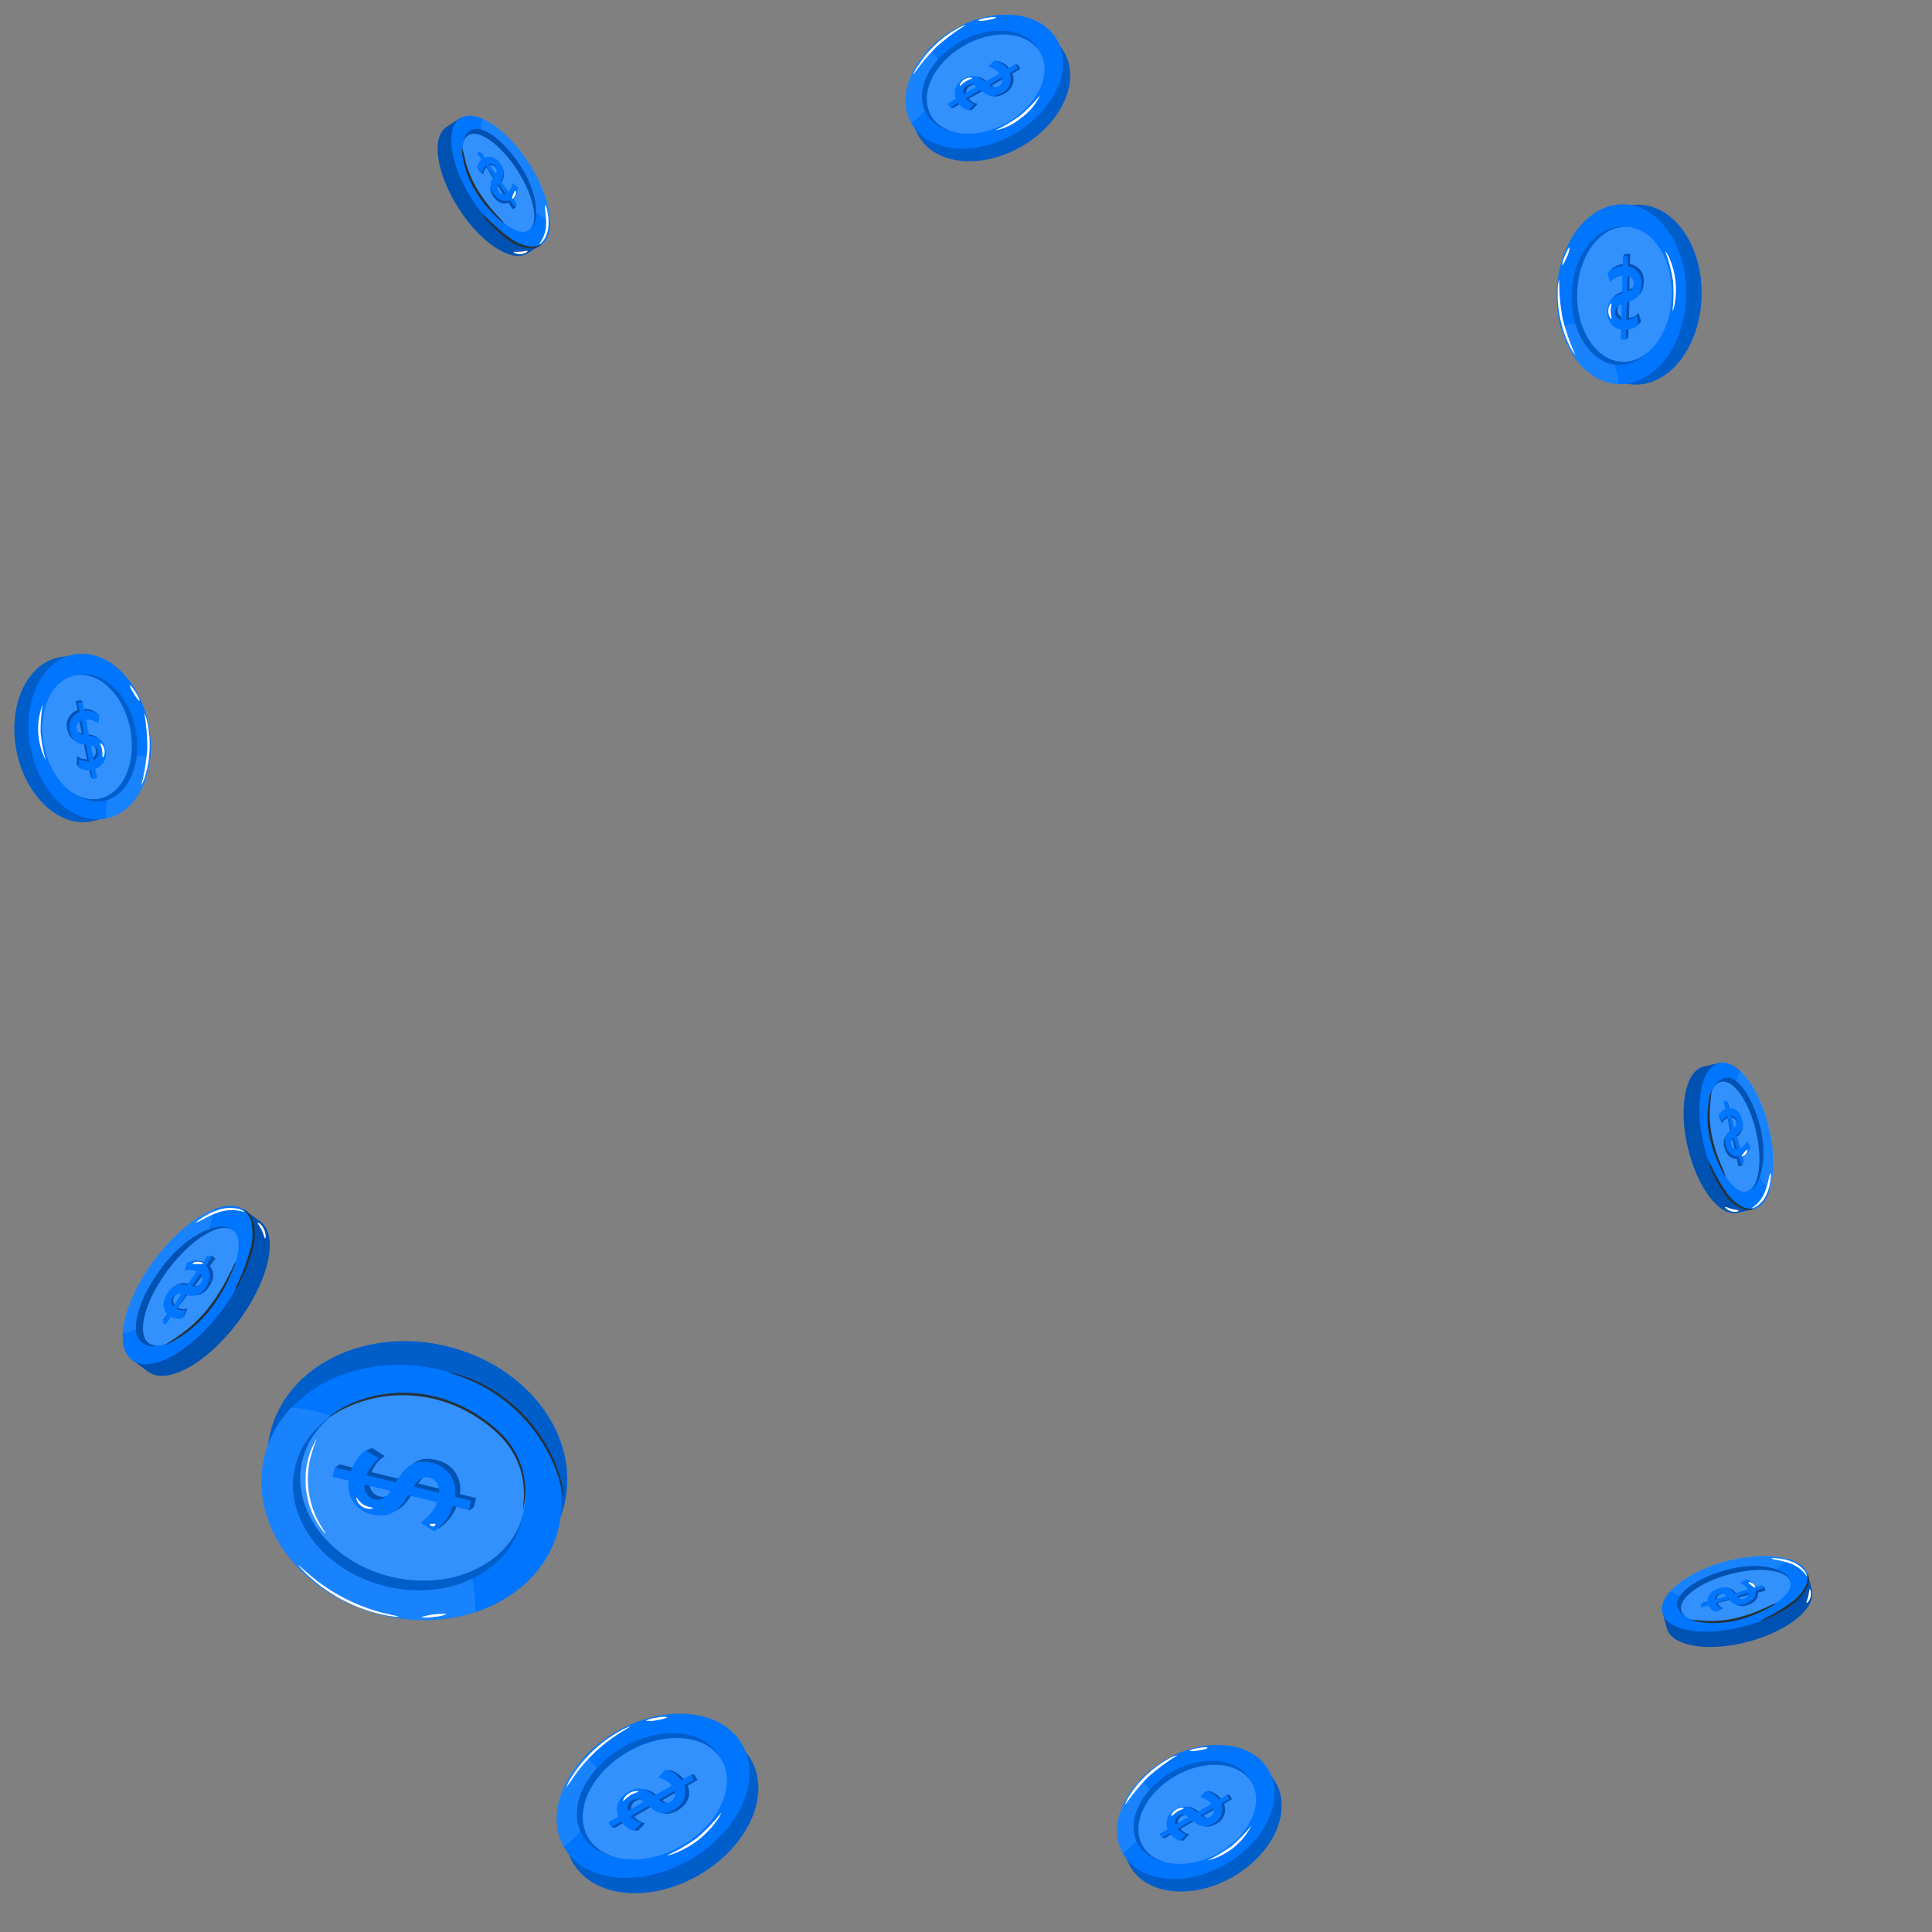 <svg width="560" height="560" viewBox="0 0 560 560" fill="none" xmlns="http://www.w3.org/2000/svg">
<rect x="0" y="0" width="560" height="560" fill="#808080" stroke="none"/>
<path d="M163.556 436.171C168.36 416.568 153.174 396.007 129.636 390.248C106.099 384.488 83.123 395.711 78.319 415.314C73.515 434.917 88.701 455.478 112.239 461.237C135.776 466.997 158.752 455.774 163.556 436.171Z" fill="#0075FE"/>
<g opacity="0.2">
<path d="M163.545 436.183C168.345 416.579 153.157 396.015 129.621 390.251C106.084 384.487 83.112 395.707 78.312 415.311C73.511 434.915 88.699 455.48 112.236 461.244C135.772 467.007 158.744 455.788 163.545 436.183Z" fill="black"/>
</g>
<path d="M161.874 443.055C166.678 423.451 151.492 402.891 127.954 397.131C104.417 391.372 81.441 402.594 76.637 422.198C71.833 441.801 87.019 462.361 110.557 468.121C134.094 473.88 157.07 462.658 161.874 443.055Z" fill="#0075FE"/>
<g opacity="0.1">
<path d="M84.408 408.015C80.63 411.971 77.952 416.846 76.641 422.155C71.828 441.768 87.024 462.329 110.528 468.085C119.552 470.364 129.035 470.063 137.896 467.218C137.484 456.49 134.79 445.971 129.993 436.364C125.195 426.882 118.16 419.216 108.142 415.153C101.175 412.362 92.5 408.231 84.408 408.015Z" fill="white"/>
</g>
<path d="M124.883 406.213C142.979 410.642 154.704 426.218 151.085 441.009C147.466 455.8 129.844 464.211 111.776 459.795C93.707 455.38 81.954 439.776 85.574 424.986C89.193 410.195 106.787 401.783 124.883 406.213Z" fill="#0075FE"/>
<g opacity="0.2">
<path d="M124.883 406.213C142.979 410.642 154.704 426.218 151.085 441.009C147.466 455.8 129.844 464.211 111.776 459.795C93.707 455.38 81.954 439.776 85.574 424.986C89.193 410.195 106.787 401.783 124.883 406.213Z" fill="black"/>
</g>
<path d="M125.995 405.116C143.616 409.423 155.111 424.539 151.6 438.869C148.089 453.2 130.929 461.313 113.28 457.006C95.631 452.699 84.15 437.569 87.661 423.239C91.172 408.909 108.305 400.795 125.995 405.116Z" fill="#0075FE"/>
<g opacity="0.2">
<path d="M125.995 405.116C143.616 409.423 155.111 424.539 151.6 438.869C148.089 453.2 130.929 461.313 113.28 457.006C95.631 452.699 84.15 437.569 87.661 423.239C91.172 408.909 108.305 400.795 125.995 405.116Z" fill="white"/>
</g>
<path d="M116.18 428.778L107.708 426.706C108.214 425.506 108.91 424.394 109.768 423.414C110.301 422.908 110.882 422.454 111.503 422.06L111.273 421.897L108.467 420.109L107.83 419.703L105.946 420.516L106.136 421.179C104.794 422.393 103.774 423.919 103.167 425.622L98.504 424.471L97.054 425.338L98.219 425.636L97.826 427.207L102.571 428.372C102.186 430.566 102.682 432.824 103.95 434.657C105.218 436.489 107.157 437.749 109.348 438.164C115.19 439.587 117.671 435.997 119.718 432.571L128.122 434.616C127.207 437.062 125.505 439.134 123.283 440.508L127.159 443.054C129.808 441.346 131.755 438.747 132.649 435.726L136.174 436.593L135.889 437.948L137.312 436.918L137.99 434.209L133.286 433.058C133.676 430.855 133.184 428.587 131.916 426.743C130.649 424.898 128.707 423.625 126.509 423.198C120.68 421.667 118.227 425.351 116.18 428.778ZM114.635 431.297C113.442 433.058 112.168 434.264 110.148 433.776C109.193 433.576 108.35 433.018 107.793 432.217C107.236 431.417 107.007 430.433 107.152 429.469L114.635 431.297ZM128.705 431.839L121.263 430.024C122.469 428.196 123.798 426.963 125.858 427.464C127.661 427.911 128.84 429.293 128.705 431.839Z" fill="#0075FE"/>
<g opacity="0.3">
<path d="M116.18 428.778L107.708 426.706C108.214 425.506 108.91 424.394 109.768 423.414C110.301 422.908 110.882 422.454 111.503 422.06L111.273 421.897L108.467 420.109L107.83 419.703L105.946 420.516L106.136 421.179C104.794 422.393 103.774 423.919 103.167 425.622L98.504 424.471L97.054 425.338L98.219 425.636L97.826 427.207L102.571 428.372C102.186 430.566 102.682 432.824 103.95 434.657C105.218 436.489 107.157 437.749 109.348 438.164C115.19 439.587 117.671 435.997 119.718 432.571L128.122 434.616C127.207 437.062 125.505 439.134 123.283 440.508L127.159 443.054C129.808 441.346 131.755 438.747 132.649 435.726L136.174 436.593L135.889 437.948L137.312 436.918L137.99 434.209L133.286 433.058C133.676 430.855 133.184 428.587 131.916 426.743C130.649 424.898 128.707 423.625 126.509 423.198C120.68 421.667 118.227 425.351 116.18 428.778ZM114.635 431.297C113.442 433.058 112.168 434.264 110.148 433.776C109.193 433.576 108.35 433.018 107.793 432.217C107.236 431.417 107.007 430.433 107.152 429.469L114.635 431.297ZM128.705 431.839L121.263 430.024C122.469 428.196 123.798 426.963 125.858 427.464C127.661 427.911 128.84 429.293 128.705 431.839Z" fill="black"/>
</g>
<path d="M131.85 433.817L136.553 434.968L135.889 437.677L131.226 436.539C130.344 439.546 128.423 442.143 125.804 443.867L121.86 441.334C124.075 439.956 125.772 437.884 126.685 435.442L118.281 433.397C116.248 436.824 113.754 440.413 107.911 438.991C105.717 438.582 103.774 437.324 102.504 435.489C101.235 433.655 100.742 431.394 101.134 429.198L96.39 428.033L97.054 425.324L101.717 426.475C102.468 424.044 103.943 421.899 105.946 420.326L109.85 422.724C108.263 424.017 107.028 425.69 106.258 427.586L114.743 429.658C116.776 426.232 119.243 422.547 125.086 423.983C127.277 424.411 129.213 425.68 130.478 427.519C131.743 429.358 132.235 431.619 131.85 433.817ZM113.198 432.151L105.729 430.322C105.58 431.287 105.808 432.272 106.366 433.074C106.923 433.875 107.768 434.432 108.725 434.629C110.731 435.117 112.005 433.912 113.198 432.151ZM124.421 428.318C122.361 427.816 121.046 429.049 119.84 430.877L127.268 432.692C127.404 430.146 126.224 428.765 124.421 428.318Z" fill="#0075FE"/>
<path d="M94.885 411.075C94.885 411.075 95.075 410.872 95.495 410.561C96.095 410.078 96.719 409.626 97.365 409.206C99.74 407.688 102.3 406.481 104.983 405.617C108.968 404.312 113.139 403.662 117.332 403.693C119.804 403.724 122.268 403.983 124.692 404.466C127.298 405.002 129.842 405.805 132.283 406.863C137.014 408.869 141.333 411.729 145.025 415.301C147.58 417.734 149.55 420.714 150.785 424.017C152.02 427.321 152.488 430.861 152.155 434.372C152.06 435.361 151.897 436.119 151.816 436.634C151.798 436.898 151.744 437.158 151.653 437.406C151.62 437.141 151.62 436.872 151.653 436.607C151.653 436.092 151.789 435.334 151.857 434.345C151.985 431.571 151.664 428.795 150.908 426.123C149.703 422.183 147.51 418.616 144.537 415.762C140.881 412.277 136.624 409.483 131.971 407.513C129.588 406.499 127.109 405.727 124.57 405.21C122.187 404.725 119.764 404.458 117.332 404.411C113.198 404.344 109.081 404.934 105.132 406.159C102.47 406.969 99.912 408.092 97.514 409.504C95.807 410.479 94.925 411.129 94.885 411.075Z" fill="#263238"/>
<path d="M130.074 397.788C130.756 397.856 131.428 397.997 132.08 398.208C132.864 398.375 133.635 398.601 134.384 398.885C135.399 399.208 136.395 399.588 137.367 400.023C138.564 400.509 139.728 401.075 140.85 401.716C142.159 402.417 143.431 403.185 144.659 404.019C147.448 405.96 150.028 408.184 152.358 410.656C154.643 413.174 156.665 415.92 158.39 418.85C159.125 420.137 159.79 421.461 160.383 422.819C161.36 424.959 162.136 427.185 162.701 429.469C162.92 430.243 163.087 431.03 163.202 431.826C163.347 432.495 163.438 433.174 163.474 433.858C163.311 433.858 162.931 430.973 161.332 426.584C160.902 425.385 160.409 424.209 159.854 423.062C159.312 421.789 158.567 420.53 157.821 419.175C154.413 413.378 149.788 408.388 144.266 404.547C142.978 403.707 141.772 402.854 140.552 402.217C139.452 401.576 138.316 400.997 137.15 400.484C132.907 398.547 129.993 397.937 130.074 397.788Z" fill="#263238"/>
<path d="M115.544 468.573C115.095 468.646 114.637 468.646 114.188 468.573C113.003 468.436 111.826 468.232 110.664 467.963C106.808 467.092 103.081 465.726 99.576 463.9C96.065 462.09 92.799 459.842 89.857 457.209C88.961 456.417 88.114 455.571 87.322 454.676C87.004 454.374 86.726 454.033 86.495 453.66C86.59 453.565 87.851 454.906 90.182 456.829C96.185 461.841 103.22 465.466 110.786 467.449C113.727 468.166 115.557 468.451 115.544 468.573Z" fill="white"/>
<path d="M129.532 467.828C128.361 468.329 127.105 468.605 125.832 468.641C124.588 468.909 123.306 468.945 122.05 468.749C124.464 467.975 127.002 467.663 129.532 467.828Z" fill="white"/>
<path d="M91.7 417.238C91.822 417.238 91.035 418.728 90.344 421.22C89.902 422.68 89.589 424.175 89.409 425.69C88.976 429.399 89.341 433.158 90.48 436.715C90.944 438.163 91.533 439.568 92.242 440.914C93.462 443.217 94.519 444.476 94.411 444.557C94.302 444.639 94.085 444.287 93.597 443.731C92.928 442.926 92.329 442.065 91.808 441.158C91.016 439.814 90.362 438.394 89.856 436.918C89.264 435.1 88.86 433.225 88.65 431.324C88.491 429.42 88.531 427.504 88.772 425.608C88.983 424.063 89.351 422.542 89.87 421.071C90.207 420.077 90.634 419.116 91.144 418.199C91.442 417.549 91.659 417.211 91.7 417.238Z" fill="white"/>
<path d="M108.129 437.082C108.129 437.163 107.803 437.339 107.207 437.352C106.418 437.375 105.641 437.152 104.984 436.716C104.315 436.298 103.786 435.689 103.466 434.969C103.235 434.4 103.249 434.02 103.33 434.007C103.411 433.993 103.981 435.267 105.363 436.12C106.746 436.973 108.102 436.878 108.129 437.082Z" fill="white"/>
<path d="M126.144 441.687C126.225 441.687 126.252 441.89 126.144 442.08C126.055 442.188 125.943 442.275 125.817 442.334C125.69 442.392 125.551 442.421 125.412 442.419C125.271 442.425 125.132 442.397 125.005 442.338C124.877 442.279 124.766 442.191 124.68 442.08C124.544 441.904 124.571 441.741 124.68 441.701C124.788 441.66 125.127 441.701 125.452 441.701C125.778 441.701 125.927 441.606 126.144 441.687Z" fill="white"/>
<path d="M40.406 390.628C40.732 384.885 44.297 376.921 50.112 369.147C55.927 361.372 62.542 355.697 67.977 353.746L70.458 350.428L75.46 354.058C80.882 358.121 77.995 371.124 69.007 383.152C60.02 395.179 48.35 401.64 42.928 397.59L37.926 393.866L40.406 390.628Z" fill="#0075FE"/>
<g opacity="0.3">
<path d="M40.406 390.628C40.732 384.885 44.297 376.921 50.112 369.147C55.927 361.372 62.542 355.697 67.977 353.746L70.458 350.428L75.46 354.058C80.882 358.121 77.995 371.124 69.007 383.152C60.02 395.179 48.35 401.64 42.928 397.59L37.926 393.866L40.406 390.628Z" fill="black"/>
</g>
<path d="M64.359 379.793C73.346 367.765 76.233 354.749 70.825 350.712C65.416 346.676 53.732 353.137 44.745 365.165C35.758 377.192 32.87 390.209 38.292 394.245C43.714 398.281 55.372 391.753 64.359 379.793Z" fill="#0075FE"/>
<g opacity="0.1">
<path d="M59.736 360.072C59.107 362.814 58.283 365.507 57.269 368.131C55.365 372.696 52.407 376.747 48.638 379.953C44.869 383.159 40.395 385.429 35.581 386.579C35.825 380.701 39.078 372.709 44.744 365.111C50.166 357.837 56.605 352.595 62.027 350.482C61.363 353.706 60.577 356.903 59.736 360.072Z" fill="white"/>
</g>
<path d="M60.088 377.178C66.988 367.941 70.783 359.137 67.15 356.414C63.287 353.543 53.826 358.107 46.913 367.345C40 376.582 37.356 386.307 41.003 389.016C41.632 389.535 42.374 389.899 43.17 390.081C43.965 390.262 44.792 390.254 45.584 390.059C49.868 389.477 54.87 384.154 60.088 377.178Z" fill="#0075FE"/>
<g opacity="0.3">
<path d="M60.088 377.178C66.988 367.941 70.783 359.137 67.15 356.414C63.287 353.543 53.826 358.107 46.913 367.345C40 376.582 37.356 386.307 41.003 389.016C41.632 389.535 42.374 389.899 43.17 390.081C43.965 390.262 44.792 390.254 45.584 390.059C49.868 389.477 54.87 384.154 60.088 377.178Z" fill="black"/>
</g>
<path d="M61.892 377.896C68.669 368.875 71.136 359.367 67.504 356.658C63.871 353.949 55.453 359.055 48.716 368.062C41.98 377.07 39.472 386.564 43.105 389.273C46.737 391.982 55.155 386.917 61.892 377.896Z" fill="#0075FE"/>
<g opacity="0.2">
<path d="M61.892 377.896C68.669 368.875 71.136 359.367 67.504 356.658C63.871 353.949 55.453 359.055 48.716 368.062C41.98 377.07 39.472 386.564 43.105 389.273C46.737 391.982 55.155 386.917 61.892 377.896Z" fill="white"/>
</g>
<path d="M60.414 373.184C61.959 371.179 62.393 368.755 60.767 367.007L62.461 364.8L61.485 364.041L60.617 364.204L61.078 364.583L59.804 366.249C59.188 365.86 58.496 365.604 57.775 365.499C57.053 365.394 56.318 365.442 55.615 365.639L54.626 368.037C55.805 367.693 57.071 367.814 58.164 368.375L55.141 372.317C54.114 371.881 52.964 371.828 51.902 372.169C50.839 372.509 49.934 373.221 49.353 374.172C47.808 376.191 47.333 378.615 48.974 380.335L47.266 382.57L47.835 383.004L47.415 383.545L48.242 383.315L49.909 381.148C50.634 381.555 51.467 381.73 52.294 381.649L52.389 381.961L53.392 381.554L53.555 381.148L54.287 379.441V379.292C53.937 379.382 53.578 379.437 53.216 379.455C52.623 379.429 52.042 379.281 51.508 379.021L54.558 375.053C55.596 375.501 56.76 375.558 57.837 375.215C58.913 374.871 59.829 374.15 60.414 373.184ZM50.614 378.195C50.315 377.797 50.168 377.305 50.2 376.808C50.233 376.311 50.442 375.843 50.79 375.486C51.069 375.102 51.466 374.817 51.92 374.676C52.374 374.534 52.862 374.543 53.311 374.701L50.614 378.195ZM59.031 371.829C58.744 372.224 58.337 372.517 57.871 372.663C57.405 372.809 56.904 372.802 56.442 372.642L59.153 369.147C59.466 369.532 59.626 370.017 59.603 370.511C59.581 371.006 59.377 371.475 59.031 371.829Z" fill="#0075FE"/>
<g opacity="0.3">
<path d="M60.414 373.184C61.959 371.179 62.393 368.755 60.767 367.007L62.461 364.8L61.485 364.041L60.617 364.204L61.078 364.583L59.804 366.249C59.188 365.86 58.496 365.604 57.775 365.499C57.053 365.394 56.318 365.442 55.615 365.639L54.626 368.037C55.805 367.693 57.071 367.814 58.164 368.375L55.141 372.317C54.114 371.881 52.964 371.828 51.902 372.169C50.839 372.509 49.934 373.221 49.353 374.172C47.808 376.191 47.333 378.615 48.974 380.335L47.266 382.57L47.835 383.004L47.415 383.545L48.242 383.315L49.909 381.148C50.634 381.555 51.467 381.73 52.294 381.649L52.389 381.961L53.392 381.554L53.555 381.148L54.287 379.441V379.292C53.937 379.382 53.578 379.437 53.216 379.455C52.623 379.429 52.042 379.281 51.508 379.021L54.558 375.053C55.596 375.501 56.76 375.558 57.837 375.215C58.913 374.871 59.829 374.15 60.414 373.184ZM50.614 378.195C50.315 377.797 50.168 377.305 50.2 376.808C50.233 376.311 50.442 375.843 50.79 375.486C51.069 375.102 51.466 374.817 51.92 374.676C52.374 374.534 52.862 374.543 53.311 374.701L50.614 378.195ZM59.031 371.829C58.744 372.224 58.337 372.517 57.871 372.663C57.405 372.809 56.904 372.802 56.442 372.642L59.153 369.147C59.466 369.532 59.626 370.017 59.603 370.511C59.581 371.006 59.377 371.475 59.031 371.829Z" fill="black"/>
</g>
<path d="M59.628 373.115C59.108 374.106 58.245 374.875 57.201 375.279C56.156 375.682 55 375.693 53.948 375.309L51.142 379.467C52.002 379.813 52.944 379.902 53.853 379.725L52.972 382.149C51.826 382.416 50.621 382.257 49.583 381.702L48.038 383.991L47.022 383.301L48.594 380.971C46.845 379.345 47.157 376.907 48.594 374.794C49.111 373.8 49.971 373.026 51.015 372.615C52.059 372.205 53.216 372.185 54.273 372.56L56.984 368.496C55.86 368.002 54.589 367.958 53.433 368.374L54.273 365.923C54.962 365.686 55.693 365.595 56.418 365.655C57.144 365.716 57.849 365.927 58.489 366.275L60.197 363.932L61.214 364.622L59.668 366.925C61.336 368.577 61.051 371.016 59.628 373.115ZM50.139 376C49.819 376.379 49.643 376.859 49.643 377.354C49.643 377.85 49.819 378.33 50.139 378.709L52.62 375.038C52.16 374.917 51.673 374.945 51.23 375.118C50.786 375.291 50.409 375.6 50.153 376H50.139ZM58.069 369.228L55.615 372.871C56.085 373.004 56.585 372.981 57.042 372.808C57.498 372.635 57.887 372.32 58.15 371.909C58.485 371.528 58.664 371.035 58.651 370.528C58.639 370.021 58.436 369.538 58.082 369.173L58.069 369.228Z" fill="#0075FE"/>
<path d="M47.862 389.87C47.862 389.762 49.394 388.881 51.793 387.161C54.922 385.008 57.725 382.417 60.116 379.468C62.464 376.485 64.503 373.272 66.202 369.878C67.558 367.264 68.263 365.611 68.358 365.652C68.303 366.076 68.179 366.487 67.992 366.871C67.707 367.657 67.246 368.74 66.636 370.095C65.049 373.601 63.037 376.899 60.645 379.915C58.229 382.942 55.33 385.55 52.064 387.635C51.086 388.266 50.072 388.84 49.028 389.355C48.664 389.578 48.272 389.751 47.862 389.87Z" fill="#263238"/>
<path d="M67.924 374.375C68.337 373.187 68.831 372.029 69.401 370.908C70.658 368.158 71.683 365.309 72.465 362.388C73.367 359.532 73.437 356.479 72.668 353.584C72.176 352.455 71.498 351.415 70.662 350.51C70.662 350.51 70.987 350.672 71.516 351.092C71.826 351.357 72.1 351.662 72.329 352C72.652 352.416 72.921 352.871 73.129 353.354C74.118 355.589 74.064 359.043 73.129 362.51C72.339 365.468 71.234 368.333 69.835 371.057C69.33 372.234 68.688 373.348 67.924 374.375Z" fill="#263238"/>
<path d="M56.794 354.342C56.794 354.261 57.417 353.733 58.57 352.988C60.074 351.979 61.712 351.186 63.436 350.631C65.188 350.07 67.056 349.972 68.858 350.347C69.622 350.453 70.336 350.788 70.905 351.308C70.905 351.403 70.078 351.038 68.763 350.848C67.038 350.621 65.283 350.778 63.626 351.308C61.969 351.865 60.368 352.572 58.841 353.421C58.204 353.822 57.516 354.131 56.794 354.342Z" fill="white"/>
<path d="M55.818 366.249C55.818 366.059 56.428 365.693 57.337 365.693C58.245 365.693 58.909 366.046 58.855 366.222C58.8 366.398 58.136 366.384 57.337 366.398C56.537 366.411 55.873 366.411 55.818 366.249Z" fill="white"/>
<path d="M76.842 358.975C76.639 358.975 76.477 357.851 75.894 356.619C75.311 355.386 74.538 354.546 74.701 354.397C74.863 354.248 75.894 354.925 76.531 356.321C77.168 357.716 77.019 358.989 76.842 358.975Z" fill="white"/>
<path d="M26.597 238.079C36.041 236.211 41.59 224.048 38.992 210.912C36.393 197.776 26.631 188.642 17.187 190.51C7.743 192.378 2.193 204.541 4.792 217.677C7.391 230.813 17.153 239.948 26.597 238.079Z" fill="#0075FE"/>
<g opacity="0.2">
<path d="M26.597 238.079C36.041 236.211 41.59 224.048 38.992 210.912C36.393 197.776 26.631 188.642 17.187 190.51C7.743 192.378 2.193 204.541 4.792 217.677C7.391 230.813 17.153 239.948 26.597 238.079Z" fill="black"/>
</g>
<path d="M30.707 237.275C40.151 235.408 45.699 223.246 43.099 210.11C40.498 196.975 30.734 187.84 21.29 189.707C11.846 191.574 6.298 203.735 8.898 216.871C11.499 230.007 21.263 239.142 30.707 237.275Z" fill="#0075FE"/>
<g opacity="0.1">
<path d="M42.006 219.18C40.891 219.029 39.756 219.169 38.712 219.587C37.179 220.341 35.811 221.393 34.69 222.681C33.568 223.97 32.714 225.469 32.178 227.09C31.019 230.339 30.557 233.796 30.823 237.235C37.777 235.8 42.602 228.743 43.551 219.858C43.074 219.554 42.553 219.326 42.006 219.18Z" fill="white"/>
</g>
<path d="M13.487 216.418C11.494 206.327 15.642 196.94 22.772 195.586C29.902 194.231 37.303 201.22 39.295 211.311C41.288 221.402 37.154 230.802 30.01 232.156C22.867 233.511 15.466 226.508 13.487 216.418Z" fill="#0075FE"/>
<g opacity="0.2">
<path d="M13.487 216.418C11.494 206.327 15.642 196.94 22.772 195.586C29.902 194.231 37.303 201.22 39.295 211.311C41.288 221.402 37.154 230.802 30.01 232.156C22.867 233.511 15.466 226.508 13.487 216.418Z" fill="black"/>
</g>
<path d="M12.755 216.106C10.803 206.245 14.816 197.143 21.715 195.789C28.615 194.434 35.799 201.301 37.778 211.162C39.757 221.022 35.718 230.124 28.804 231.479C21.891 232.833 14.734 225.953 12.755 216.106Z" fill="#0075FE"/>
<g opacity="0.2">
<path d="M12.754 216.119C10.802 206.272 14.815 197.156 21.714 195.802C28.614 194.448 35.798 201.328 37.696 211.175C39.593 221.022 35.635 230.138 28.722 231.492C21.809 232.847 14.652 225.966 12.754 216.119Z" fill="white"/>
</g>
<path d="M24.276 215.374L25.211 220.101C24.574 220.106 23.941 220 23.34 219.789C22.998 219.626 22.671 219.431 22.365 219.207V219.356L22.243 221.184V221.591L23.002 222.363L23.246 222.119C24.041 222.522 24.931 222.704 25.821 222.647L26.336 225.248L27.027 225.789L26.905 225.139L27.678 224.977L27.149 222.336C28.24 221.941 29.137 221.144 29.657 220.109C30.176 219.073 30.278 217.877 29.942 216.769C29.291 213.504 27.231 213.044 25.252 212.773L24.33 208.087C25.63 208.021 26.909 208.425 27.936 209.224L28.207 206.705C26.951 205.77 25.382 205.358 23.828 205.554L23.435 203.59L24.073 203.441L23.313 202.953L21.958 203.21L22.486 205.838C21.369 206.209 20.438 206.996 19.888 208.036C19.337 209.075 19.21 210.287 19.532 211.419C20.209 214.669 22.337 215.103 24.276 215.374ZM25.713 215.604C26.729 215.821 27.529 216.2 27.759 217.324C27.895 217.811 27.846 218.331 27.621 218.784C27.395 219.237 27.01 219.59 26.54 219.776L25.713 215.604ZM22.893 208.398L23.72 212.543C22.663 212.34 21.836 211.933 21.605 210.795C21.476 210.307 21.537 209.788 21.776 209.343C22.015 208.898 22.414 208.56 22.893 208.398Z" fill="#0075FE"/>
<g opacity="0.3">
<path d="M24.276 215.374L25.211 220.101C24.574 220.106 23.941 220 23.34 219.789C22.998 219.626 22.671 219.431 22.365 219.207V219.356L22.243 221.184V221.591L23.002 222.363L23.246 222.119C24.041 222.522 24.931 222.704 25.821 222.647L26.336 225.248L27.027 225.789L26.905 225.139L27.678 224.977L27.149 222.336C28.24 221.941 29.137 221.144 29.657 220.109C30.176 219.073 30.278 217.877 29.942 216.769C29.291 213.504 27.231 213.044 25.252 212.773L24.33 208.087C25.63 208.021 26.909 208.425 27.936 209.224L28.207 206.705C26.951 205.77 25.382 205.358 23.828 205.554L23.435 203.59L24.073 203.441L23.313 202.953L21.958 203.21L22.486 205.838C21.369 206.209 20.438 206.996 19.888 208.036C19.337 209.075 19.21 210.287 19.532 211.419C20.209 214.669 22.337 215.103 24.276 215.374ZM25.713 215.604C26.729 215.821 27.529 216.2 27.759 217.324C27.895 217.811 27.846 218.331 27.621 218.784C27.395 219.237 27.01 219.59 26.54 219.776L25.713 215.604ZM22.893 208.398L23.72 212.543C22.663 212.34 21.836 211.933 21.605 210.795C21.476 210.307 21.537 209.788 21.776 209.343C22.015 208.898 22.414 208.56 22.893 208.398Z" fill="black"/>
</g>
<path d="M23.07 206.421L22.541 203.712L23.897 203.441L24.412 206.042C25.965 205.846 27.535 206.259 28.79 207.193L28.519 209.713C27.493 208.913 26.213 208.509 24.913 208.575L25.835 213.261C27.774 213.532 29.902 213.993 30.525 217.257C30.87 218.38 30.765 219.593 30.231 220.639C29.697 221.686 28.777 222.484 27.665 222.864L28.194 225.573L26.838 225.844L26.323 223.244C25.073 223.387 23.811 223.116 22.731 222.472L22.934 219.966C23.812 220.471 24.809 220.728 25.822 220.711L24.954 215.903C23.016 215.618 20.888 215.185 20.237 211.934C19.922 210.827 20.039 209.642 20.565 208.619C21.091 207.596 21.986 206.81 23.07 206.421ZM22.243 211.324C22.474 212.476 23.3 212.869 24.358 213.072L23.599 208.927C23.107 209.075 22.692 209.407 22.439 209.854C22.187 210.3 22.116 210.827 22.243 211.324ZM26.31 216.133L27.137 220.305C27.607 220.119 27.992 219.766 28.218 219.313C28.443 218.86 28.492 218.34 28.356 217.853C28.207 216.729 27.408 216.349 26.391 216.133H26.31Z" fill="#0075FE"/>
<path d="M41.816 206.638C42.284 207.581 42.604 208.591 42.765 209.631C43.282 212.111 43.491 214.645 43.389 217.175C43.289 219.705 42.875 222.212 42.155 224.639C41.912 225.657 41.519 226.634 40.989 227.537C41.852 224.129 42.419 220.654 42.684 217.148C42.712 213.626 42.422 210.108 41.816 206.638Z" fill="white"/>
<path d="M37.682 198.674C37.858 198.565 38.603 199.473 39.362 200.692C40.122 201.911 40.61 202.995 40.447 203.103C40.284 203.211 39.525 202.29 38.766 201.071C38.007 199.852 37.519 198.769 37.682 198.674Z" fill="white"/>
<path d="M29.088 215.442C29.21 215.306 30.078 216.038 30.295 217.352C30.512 218.665 29.942 219.641 29.78 219.546C29.617 219.451 29.78 218.557 29.604 217.473C29.427 216.39 28.939 215.577 29.088 215.442Z" fill="white"/>
<path d="M12.415 204.011C11.954 206.722 11.737 209.469 11.765 212.219C12.025 214.967 12.528 217.687 13.27 220.346C11.969 217.856 11.22 215.116 11.073 212.312C10.925 209.507 11.383 206.704 12.415 204.092V204.011Z" fill="white"/>
<path d="M135.454 36.882C139.67 38.737 144.645 43.654 148.833 50.196C153.022 56.738 155.421 63.294 155.353 67.913L157.142 70.703L152.94 73.412C148.372 76.338 139.385 70.5 132.933 60.382C126.481 50.264 124.895 39.713 129.449 36.787L133.651 34.078L135.454 36.882Z" fill="#0075FE"/>
<g opacity="0.3">
<path d="M135.454 36.882C139.67 38.737 144.645 43.654 148.833 50.196C153.022 56.738 155.421 63.294 155.353 67.913L157.142 70.703L152.94 73.412C148.372 76.338 139.385 70.5 132.933 60.382C126.481 50.264 124.895 39.713 129.449 36.787L133.651 34.078L135.454 36.882Z" fill="black"/>
</g>
<path d="M136.851 57.862C143.33 67.98 152.276 73.818 156.845 70.906C161.413 67.994 159.827 57.361 153.347 47.311C146.868 37.261 137.908 31.355 133.394 34.281C128.88 37.207 130.358 47.758 136.851 57.862Z" fill="#0075FE"/>
<g opacity="0.1">
<path d="M152.9 59.948C151.023 58.72 149.233 57.362 147.546 55.884C144.654 53.166 142.446 49.803 141.104 46.069C139.761 42.336 139.321 38.338 139.82 34.402C144.157 36.244 149.24 40.931 153.375 47.324C157.292 53.446 159.407 59.717 159.474 64.377C157.211 62.955 155.083 61.492 152.9 59.948Z" fill="white"/>
</g>
<path d="M139.969 55.398C144.957 63.159 150.488 68.482 153.524 66.531C156.56 64.581 156.032 56.075 151.016 48.3C146.001 40.526 139.522 35.812 136.458 37.762C135.894 38.091 135.413 38.546 135.053 39.091C134.693 39.636 134.464 40.257 134.384 40.905C133.612 44.277 136.214 49.519 139.969 55.398Z" fill="#0075FE"/>
<g opacity="0.3">
<path d="M139.969 55.398C144.957 63.159 150.488 68.482 153.524 66.531C156.56 64.581 156.032 56.075 151.016 48.3C146.001 40.526 139.522 35.812 136.458 37.762C135.894 38.091 135.413 38.546 135.053 39.091C134.693 39.636 134.464 40.257 134.384 40.905C133.612 44.277 136.214 49.519 139.969 55.398Z" fill="black"/>
</g>
<path d="M138.924 56.534C143.791 64.119 150.216 68.724 153.266 66.733C156.316 64.742 154.865 57.035 149.999 49.45C145.133 41.865 138.708 37.26 135.658 39.251C132.608 41.242 134.058 48.949 138.924 56.534Z" fill="#0075FE"/>
<g opacity="0.2">
<path d="M138.924 56.534C143.791 64.119 150.216 68.724 153.266 66.733C156.316 64.742 154.865 57.035 149.999 49.45C145.133 41.865 138.708 37.26 135.658 39.251C132.608 41.242 134.058 48.949 138.924 56.534Z" fill="white"/>
</g>
<path d="M142.883 56.765C143.954 58.485 145.594 59.474 147.424 58.77L148.603 60.653L149.444 60.138L149.566 59.447L149.159 59.677L148.278 58.323C148.74 57.968 149.124 57.521 149.404 57.011C149.684 56.5 149.854 55.937 149.905 55.357L148.387 53.934C148.313 54.915 147.866 55.831 147.14 56.494L145.038 53.108C145.657 52.462 146.021 51.613 146.063 50.72C146.105 49.827 145.823 48.948 145.269 48.246C144.198 46.512 142.558 45.537 140.742 46.227L139.562 44.318L139.074 44.616L138.776 44.142V44.832L139.942 46.715C139.435 47.145 139.067 47.715 138.885 48.354H138.627V49.234L138.885 49.465L139.955 50.494L140.05 50.575C140.087 50.286 140.15 50 140.24 49.722C140.426 49.288 140.698 48.896 141.04 48.571L143.154 51.97C142.55 52.609 142.192 53.441 142.142 54.318C142.093 55.196 142.355 56.062 142.883 56.765ZM141.894 48.015C142.278 47.9 142.691 47.927 143.057 48.091C143.423 48.255 143.717 48.546 143.886 48.909C144.094 49.229 144.194 49.606 144.172 49.986C144.15 50.366 144.007 50.729 143.764 51.022L141.894 48.015ZM144.239 56.075C144.025 55.748 143.921 55.361 143.943 54.971C143.965 54.581 144.111 54.208 144.361 53.907L146.218 56.901C145.844 57.029 145.436 57.016 145.071 56.864C144.706 56.712 144.41 56.431 144.239 56.075Z" fill="#0075FE"/>
<g opacity="0.3">
<path d="M142.883 56.765C143.954 58.485 145.594 59.474 147.424 58.77L148.603 60.653L149.444 60.138L149.566 59.447L149.159 59.677L148.278 58.323C148.74 57.968 149.124 57.521 149.404 57.011C149.684 56.5 149.854 55.937 149.905 55.357L148.387 53.934C148.313 54.915 147.866 55.831 147.14 56.494L145.038 53.108C145.657 52.462 146.021 51.613 146.063 50.72C146.105 49.827 145.823 48.948 145.269 48.246C144.198 46.512 142.558 45.537 140.742 46.227L139.562 44.318L139.074 44.616L138.776 44.142V44.832L139.942 46.715C139.435 47.145 139.067 47.715 138.885 48.354H138.627V49.234L138.885 49.465L139.955 50.494L140.05 50.575C140.087 50.286 140.15 50 140.24 49.722C140.426 49.288 140.698 48.896 141.04 48.571L143.154 51.97C142.55 52.609 142.192 53.441 142.142 54.318C142.093 55.196 142.355 56.062 142.883 56.765ZM141.894 48.015C142.278 47.9 142.691 47.927 143.057 48.091C143.423 48.255 143.717 48.546 143.886 48.909C144.094 49.229 144.194 49.606 144.172 49.986C144.15 50.366 144.007 50.729 143.764 51.022L141.894 48.015ZM144.239 56.075C144.025 55.748 143.921 55.361 143.943 54.971C143.965 54.581 144.111 54.208 144.361 53.907L146.218 56.901C145.844 57.029 145.436 57.016 145.071 56.864C144.706 56.712 144.41 56.431 144.239 56.075Z" fill="black"/>
</g>
<path d="M143.141 56.196C142.548 55.52 142.221 54.651 142.221 53.751C142.221 52.852 142.548 51.983 143.141 51.306L140.809 48.042C140.287 48.595 139.946 49.295 139.833 50.047L138.261 48.692C138.403 47.75 138.885 46.893 139.616 46.282L138.261 44.494L139.06 43.911L140.416 45.753C142.124 44.9 143.873 45.821 145.052 47.473C145.639 48.153 145.963 49.02 145.963 49.918C145.963 50.816 145.639 51.684 145.052 52.363L147.37 55.6C148.058 54.898 148.447 53.956 148.454 52.972L150.067 54.327C150.055 54.916 149.919 55.497 149.669 56.031C149.42 56.565 149.061 57.041 148.617 57.429L149.891 59.217L149.091 59.799L147.736 57.984C146.068 58.783 144.32 57.849 143.141 56.196ZM143.642 48.286C143.454 47.934 143.144 47.661 142.77 47.519C142.397 47.377 141.984 47.375 141.609 47.514L143.656 50.399C143.882 50.093 144.004 49.721 144.001 49.34C143.999 48.959 143.873 48.589 143.642 48.286ZM146.543 56.142L144.496 53.27C144.265 53.585 144.14 53.964 144.14 54.354C144.14 54.744 144.265 55.124 144.496 55.438C144.691 55.786 145.008 56.05 145.385 56.179C145.763 56.309 146.175 56.296 146.543 56.142Z" fill="#0075FE"/>
<path d="M133.895 42.665C134.276 43.874 134.589 45.105 134.831 46.349C135.576 49.286 136.731 52.104 138.26 54.72C139.827 57.31 141.643 59.742 143.682 61.98C144.588 62.868 145.43 63.819 146.203 64.824C145.151 64.098 144.183 63.258 143.316 62.318C141.117 60.152 139.2 57.717 137.609 55.072C136.029 52.407 134.911 49.495 134.302 46.458C133.989 45.219 133.852 43.942 133.895 42.665Z" fill="#263238"/>
<path d="M139.833 62.033C140.023 61.857 142.991 65.474 147.587 68.806C149.453 70.309 151.71 71.249 154.093 71.515C155.074 71.459 156.041 71.262 156.967 70.932C156.967 70.932 156.75 71.149 156.289 71.433C155.609 71.787 154.859 71.986 154.093 72.016C151.576 71.913 149.156 71.017 147.18 69.456C145.199 68.03 143.38 66.39 141.758 64.566C141 63.816 140.352 62.964 139.833 62.033Z" fill="#263238"/>
<path d="M158.024 59.352C158.324 59.878 158.517 60.458 158.593 61.058C158.929 62.477 159.066 63.936 159 65.392C158.92 66.877 158.453 68.316 157.645 69.564C156.98 70.499 156.289 70.919 156.289 70.797C156.289 70.675 156.696 70.228 157.197 69.293C157.838 68.069 158.204 66.719 158.268 65.338C158.33 63.935 158.262 62.53 158.065 61.139C157.941 60.551 157.928 59.945 158.024 59.352Z" fill="white"/>
<path d="M149.388 55.276C149.578 55.276 149.7 55.899 149.388 56.63C149.077 57.361 148.643 57.714 148.494 57.592C148.345 57.47 148.494 56.969 148.725 56.386C148.955 55.804 149.199 55.262 149.388 55.276Z" fill="white"/>
<path d="M148.902 73.059C148.969 72.869 149.864 73.059 150.921 72.951C151.979 72.842 152.846 72.571 152.941 72.747C153.036 72.924 152.223 73.56 150.975 73.655C149.728 73.75 148.82 73.235 148.902 73.059Z" fill="white"/>
<path d="M296.139 42.431C307.775 35.7 313.285 23.472 308.446 15.121C303.607 6.77 290.252 5.457 278.616 12.189C266.98 18.921 261.471 31.148 266.309 39.499C271.148 47.85 284.504 49.163 296.139 42.431Z" fill="#0075FE"/>
<g opacity="0.2">
<path d="M296.139 42.431C307.775 35.7 313.285 23.472 308.446 15.121C303.607 6.77 290.252 5.457 278.616 12.189C266.98 18.921 261.471 31.148 266.309 39.499C271.148 47.85 284.504 49.163 296.139 42.431Z" fill="black"/>
</g>
<path d="M294.035 38.792C305.679 32.019 311.183 19.829 306.343 11.486C301.504 3.142 288.153 1.815 276.522 8.546C264.892 15.278 259.375 27.509 264.214 35.852C269.053 44.196 282.405 45.523 294.035 38.792Z" fill="#0075FE"/>
<g opacity="0.1">
<path d="M270.394 15.44C271.24 16.171 271.888 17.102 272.279 18.149C272.718 19.807 272.825 21.536 272.592 23.235C272.359 24.934 271.792 26.571 270.923 28.05C269.232 31.067 266.923 33.694 264.146 35.757C260.635 29.567 262.79 21.278 268.836 14.668C269.389 14.851 269.914 15.111 270.394 15.44Z" fill="white"/>
</g>
<path d="M291.352 35.053C300.298 29.879 304.581 20.574 300.921 14.275C297.262 7.977 287.068 7.056 278.122 12.23C269.175 17.404 264.879 26.696 268.552 33.048C272.225 39.401 282.405 40.227 291.352 35.053Z" fill="#0075FE"/>
<g opacity="0.2">
<path d="M291.352 35.053C300.298 29.879 304.581 20.574 300.921 14.275C297.262 7.977 287.068 7.056 278.122 12.23C269.175 17.404 264.879 26.696 268.552 33.048C272.225 39.401 282.405 40.227 291.352 35.053Z" fill="black"/>
</g>
<path d="M292.056 35.378C300.785 30.326 304.987 21.291 301.449 15.183C297.912 9.074 287.921 8.221 279.246 13.273C270.571 18.325 266.315 27.359 269.853 33.468C273.39 39.577 283.34 40.416 292.056 35.378Z" fill="#0075FE"/>
<g opacity="0.2">
<path d="M292.097 35.446C300.827 30.394 305.029 21.36 301.491 15.251C297.953 9.142 288.017 8.289 279.288 13.341C270.558 18.393 266.356 27.428 269.894 33.536C273.432 39.645 283.381 40.498 292.097 35.446Z" fill="white"/>
</g>
<path d="M291.107 27.157C292.166 26.67 292.999 25.797 293.435 24.717C293.871 23.637 293.877 22.43 293.452 21.346L295.77 19.991L295.092 18.813L294.211 18.569L294.523 19.138L292.788 20.154C291.909 18.852 290.557 17.944 289.019 17.621L287.298 19.504C288.579 19.748 289.729 20.445 290.537 21.468L286.39 23.879C284.899 22.605 283.164 21.319 280.276 22.985C278.162 24.217 276.928 26.344 277.918 28.782L275.573 30.136L275.966 30.814L275.396 31.152L276.264 31.315L278.568 29.96C279.111 30.668 279.831 31.219 280.656 31.559V31.897H281.74L282.025 31.586L283.272 30.231L283.38 30.109C283.013 30.032 282.655 29.918 282.31 29.771C281.748 29.461 281.248 29.053 280.832 28.565L284.993 26.276C286.485 27.509 288.22 28.823 291.107 27.157ZM280.181 27.441C280.007 26.963 280.018 26.437 280.211 25.966C280.404 25.495 280.765 25.113 281.225 24.895C281.655 24.643 282.159 24.545 282.652 24.619C283.146 24.693 283.599 24.934 283.936 25.301L280.181 27.441ZM290.226 25.206C289.79 25.445 289.287 25.532 288.796 25.454C288.305 25.375 287.854 25.136 287.515 24.773L291.188 22.646C291.382 23.115 291.39 23.64 291.212 24.116C291.033 24.591 290.681 24.98 290.226 25.206Z" fill="#0075FE"/>
<g opacity="0.3">
<path d="M291.107 27.157C292.166 26.67 292.999 25.797 293.435 24.717C293.871 23.637 293.877 22.43 293.452 21.346L295.77 19.991L295.092 18.813L294.211 18.569L294.523 19.138L292.788 20.154C291.909 18.852 290.557 17.944 289.019 17.621L287.298 19.504C288.579 19.748 289.729 20.445 290.537 21.468L286.39 23.879C284.899 22.605 283.164 21.319 280.276 22.985C278.162 24.217 276.928 26.344 277.918 28.782L275.573 30.136L275.966 30.814L275.396 31.152L276.264 31.315L278.568 29.96C279.111 30.668 279.831 31.219 280.656 31.559V31.897H281.74L282.025 31.586L283.272 30.231L283.38 30.109C283.013 30.032 282.655 29.918 282.31 29.771C281.748 29.461 281.248 29.053 280.832 28.565L284.993 26.276C286.485 27.509 288.22 28.823 291.107 27.157ZM280.181 27.441C280.007 26.963 280.018 26.437 280.211 25.966C280.404 25.495 280.765 25.113 281.225 24.895C281.655 24.643 282.159 24.545 282.652 24.619C283.146 24.693 283.599 24.934 283.936 25.301L280.181 27.441ZM290.226 25.206C289.79 25.445 289.287 25.532 288.796 25.454C288.305 25.375 287.854 25.136 287.515 24.773L291.188 22.646C291.382 23.115 291.39 23.64 291.212 24.116C291.033 24.591 290.681 24.98 290.226 25.206Z" fill="black"/>
</g>
<path d="M290.254 26.995C287.367 28.674 285.632 27.347 284.141 26.074L279.952 28.498C280.604 29.274 281.458 29.856 282.419 30.178L280.67 31.993C279.468 31.604 278.426 30.833 277.702 29.798L275.397 31.153L274.72 29.974L277.065 28.62C276.642 27.538 276.651 26.334 277.09 25.258C277.529 24.182 278.364 23.315 279.423 22.837C282.311 21.157 284.046 22.444 285.537 23.717L289.685 21.32C288.878 20.292 287.728 19.59 286.445 19.342L288.166 17.486C289.72 17.789 291.092 18.689 291.989 19.992L294.293 18.638L294.971 19.83L292.653 21.184C293.074 22.275 293.06 23.486 292.614 24.568C292.167 25.649 291.323 26.518 290.254 26.995ZM280.372 24.733C279.912 24.951 279.551 25.334 279.358 25.804C279.165 26.275 279.154 26.801 279.328 27.279L283.029 25.139C282.691 24.791 282.249 24.563 281.769 24.489C281.289 24.416 280.799 24.501 280.372 24.733ZM290.335 22.498L286.662 24.624C287.001 24.987 287.453 25.226 287.945 25.302C288.436 25.378 288.939 25.287 289.373 25.044C289.827 24.821 290.179 24.434 290.357 23.961C290.536 23.488 290.528 22.965 290.335 22.498Z" fill="#0075FE"/>
<path d="M279.979 7.232C276.965 9.077 274.121 11.185 271.48 13.531C268.987 16.037 266.72 18.756 264.702 21.657C265.068 20.659 265.585 19.723 266.234 18.881C268.933 14.579 272.659 11.014 277.078 8.506C277.971 7.93 278.95 7.5 279.979 7.232Z" fill="white"/>
<path d="M288.735 5.065C288.735 5.269 287.637 5.607 286.2 5.837C284.764 6.068 283.598 6.108 283.571 5.919C283.544 5.729 284.669 5.377 286.092 5.147C287.515 4.916 288.708 4.876 288.735 5.065Z" fill="white"/>
<path d="M281.768 22.646C281.768 22.85 280.833 23.012 279.897 23.608C278.962 24.204 278.393 24.963 278.217 24.854C278.04 24.746 278.393 23.703 279.572 22.999C280.751 22.294 281.782 22.457 281.768 22.646Z" fill="white"/>
<path d="M301.477 27.631C300.264 30.231 298.395 32.471 296.055 34.132C293.896 35.981 291.295 37.241 288.505 37.789C290.997 36.599 293.379 35.189 295.621 33.577C297.745 31.771 299.704 29.781 301.477 27.631Z" fill="white"/>
<path d="M493.211 85.907C493.591 71.512 485.508 59.622 475.158 59.349C464.808 59.076 456.11 70.525 455.731 84.92C455.351 99.315 463.433 111.205 473.783 111.478C484.133 111.751 492.831 100.302 493.211 85.907Z" fill="#0075FE"/>
<g opacity="0.2">
<path d="M493.21 85.908C493.59 71.513 485.507 59.622 475.157 59.349C464.807 59.077 456.11 70.525 455.73 84.92C455.351 99.315 463.433 111.206 473.783 111.478C484.133 111.751 492.831 100.303 493.21 85.908Z" fill="black"/>
</g>
<path d="M488.715 85.78C489.094 71.385 481.012 59.495 470.662 59.222C460.312 58.95 451.614 70.398 451.234 84.793C450.855 99.188 458.937 111.078 469.287 111.351C479.637 111.624 488.335 100.175 488.715 85.78Z" fill="#0075FE"/>
<g opacity="0.1">
<path d="M454.053 94.231C455.206 93.865 456.435 93.805 457.618 94.054C459.379 94.581 461.019 95.451 462.443 96.613C463.866 97.775 465.046 99.207 465.914 100.827C467.721 104.064 468.825 107.645 469.154 111.337C461.522 111.067 455.151 104.457 452.521 95.219C452.98 94.815 453.496 94.481 454.053 94.231Z" fill="white"/>
</g>
<path d="M483.779 86.144C484.077 75.078 477.977 65.949 470.224 65.746C462.47 65.543 455.856 74.333 455.557 85.399C455.259 96.465 461.359 105.594 469.112 105.797C476.866 106 483.494 97.21 483.779 86.144Z" fill="#0075FE"/>
<g opacity="0.2">
<path d="M483.779 86.144C484.077 75.078 477.977 65.949 470.224 65.746C462.47 65.543 455.856 74.333 455.557 85.399C455.259 96.465 461.359 105.594 469.112 105.797C476.866 106 483.494 97.21 483.779 86.144Z" fill="black"/>
</g>
<path d="M484.47 85.67C484.755 74.834 478.858 65.962 471.281 65.773C463.704 65.583 457.36 74.157 457.089 84.952C456.818 95.747 462.701 104.659 470.265 104.863C477.828 105.066 484.199 96.465 484.47 85.67Z" fill="#0075FE"/>
<g opacity="0.2">
<path d="M484.566 85.684C484.851 74.848 478.954 65.976 471.39 65.773C463.827 65.57 457.469 74.157 457.185 84.952C456.9 95.747 462.796 104.66 470.36 104.863C477.924 105.066 484.281 96.479 484.566 85.684Z" fill="white"/>
</g>
<path d="M476.432 81.931C476.594 80.687 476.268 79.428 475.523 78.419C474.778 77.409 473.671 76.726 472.434 76.513L472.515 73.628H471.051L470.333 74.292H471.038V76.445C469.357 76.514 467.77 77.239 466.619 78.463L467.351 81.078C468.293 80.043 469.579 79.384 470.97 79.222L470.834 84.355C468.828 84.992 466.686 85.859 466.591 89.435C466.524 92.049 467.784 94.378 470.563 94.852L470.482 97.751H471.322V98.469L471.959 97.778L472.027 94.92C472.986 94.835 473.901 94.483 474.67 93.904L474.968 94.121L475.646 93.159L475.524 92.726L475.023 90.843V90.681C474.739 90.973 474.431 91.24 474.101 91.48C473.5 91.816 472.844 92.041 472.163 92.144L472.298 86.956C474.155 86.346 476.338 85.507 476.432 81.931ZM470.563 92.062C470.028 91.954 469.553 91.649 469.231 91.208C468.91 90.766 468.766 90.221 468.828 89.678C468.828 88.446 469.641 87.904 470.685 87.484L470.563 92.062ZM474.155 81.646C474.155 82.906 473.328 83.475 472.244 83.881L472.366 79.33C472.901 79.42 473.383 79.709 473.715 80.138C474.046 80.567 474.204 81.106 474.155 81.646Z" fill="#0075FE"/>
<g opacity="0.3">
<path d="M476.432 81.931C476.594 80.687 476.268 79.428 475.523 78.419C474.778 77.409 473.671 76.726 472.434 76.513L472.515 73.628H471.051L470.333 74.292H471.038V76.445C469.357 76.514 467.77 77.239 466.619 78.463L467.351 81.078C468.293 80.043 469.579 79.384 470.97 79.222L470.834 84.355C468.828 84.992 466.686 85.859 466.591 89.435C466.524 92.049 467.784 94.378 470.563 94.852L470.482 97.751H471.322V98.469L471.959 97.778L472.027 94.92C472.986 94.835 473.901 94.483 474.67 93.904L474.968 94.121L475.646 93.159L475.524 92.726L475.023 90.843V90.681C474.739 90.973 474.431 91.24 474.101 91.48C473.5 91.816 472.844 92.041 472.163 92.144L472.298 86.956C474.155 86.346 476.338 85.507 476.432 81.931ZM470.563 92.062C470.028 91.954 469.553 91.649 469.231 91.208C468.91 90.766 468.766 90.221 468.828 89.678C468.828 88.446 469.641 87.904 470.685 87.484L470.563 92.062ZM474.155 81.646C474.155 82.906 473.328 83.475 472.244 83.881L472.366 79.33C472.901 79.42 473.383 79.709 473.715 80.138C474.046 80.567 474.204 81.106 474.155 81.646Z" fill="black"/>
</g>
<path d="M475.808 82.622C475.713 86.198 473.531 87.037 471.538 87.674L471.389 92.862C472.474 92.684 473.491 92.216 474.331 91.507L474.981 94.121C473.962 95.01 472.673 95.53 471.322 95.598L471.24 98.442H469.79L469.858 95.543C467.147 95.083 465.791 92.835 465.9 90.126C465.994 86.55 468.136 85.683 470.142 85.046L470.278 79.899C468.885 80.064 467.599 80.728 466.659 81.769L465.913 79.141C467.077 77.927 468.665 77.209 470.346 77.136L470.427 74.278H471.877V77.15C473.11 77.385 474.205 78.083 474.936 79.102C475.668 80.12 475.98 81.38 475.808 82.622ZM468.204 90.356C468.149 90.901 468.296 91.447 468.619 91.889C468.942 92.331 469.417 92.639 469.953 92.753L470.075 88.175C469.004 88.582 468.204 89.123 468.204 90.356ZM471.742 80.021L471.633 84.572C472.704 84.152 473.518 83.584 473.545 82.324C473.592 81.781 473.431 81.241 473.093 80.813C472.756 80.385 472.267 80.102 471.728 80.021H471.742Z" fill="#0075FE"/>
<path d="M451.938 80.901C451.907 84.689 452.229 88.47 452.9 92.198C453.801 95.873 455.044 99.455 456.614 102.898C455.885 102.035 455.291 101.067 454.852 100.026C453.66 97.579 452.773 94.996 452.209 92.333C451.637 89.664 451.4 86.934 451.504 84.206C451.489 83.09 451.636 81.977 451.938 80.901Z" fill="white"/>
<path d="M454.92 71.705C454.894 72.654 454.643 73.582 454.188 74.414C453.591 75.85 452.981 76.947 452.832 76.879C452.858 75.93 453.114 75 453.578 74.171C454.12 72.735 454.743 71.624 454.92 71.705Z" fill="white"/>
<path d="M467.065 87.932C467.241 88.026 466.848 88.975 466.875 90.166C466.902 91.358 467.268 92.293 467.092 92.401C466.916 92.51 466.157 91.589 466.157 90.166C466.157 88.744 466.929 87.81 467.065 87.932Z" fill="white"/>
<path d="M482.667 72.803C483.264 73.481 483.724 74.267 484.022 75.119C484.842 77.094 485.385 79.172 485.636 81.295C485.891 83.422 485.841 85.575 485.486 87.688C485.401 88.573 485.158 89.436 484.768 90.235C485.111 87.294 485.166 84.328 484.931 81.376C484.454 78.453 483.696 75.581 482.667 72.803Z" fill="white"/>
<path d="M499.47 311.259C502.818 314.428 505.868 320.74 507.603 328.284C509.338 335.829 509.419 342.831 507.82 347.152L508.565 350.389L503.699 351.527C498.426 352.76 491.947 344.267 489.209 332.564C486.47 320.862 488.544 310.392 493.817 309.159L498.684 308.021L499.47 311.259Z" fill="#0075FE"/>
<g opacity="0.3">
<path d="M499.47 311.259C502.818 314.428 505.868 320.74 507.603 328.284C509.338 335.829 509.419 342.831 507.82 347.152L508.565 350.389L503.699 351.527C498.426 352.76 491.947 344.267 489.209 332.564C486.47 320.862 488.544 310.392 493.817 309.159L498.684 308.021L499.47 311.259Z" fill="black"/>
</g>
<path d="M493.749 331.522C496.46 343.211 502.966 351.703 508.226 350.484C513.485 349.265 515.559 338.782 512.821 327.079C510.083 315.377 503.603 306.898 498.344 308.117C493.085 309.336 491.038 319.819 493.749 331.522Z" fill="#0075FE"/>
<g opacity="0.1">
<path d="M508.186 338.837C506.859 337.044 505.659 335.161 504.594 333.202C502.779 329.68 501.824 325.779 501.805 321.817C501.786 317.856 502.705 313.946 504.485 310.406C507.955 313.589 511.181 319.698 512.903 327.093C514.557 334.177 514.462 340.801 512.903 345.216C511.263 343.117 509.704 340.99 508.186 338.837Z" fill="white"/>
</g>
<path d="M497.531 330.222C499.632 339.216 503.061 346.069 506.613 345.257C510.164 344.444 512.441 336.222 510.34 327.242C508.239 318.262 503.671 311.625 500.133 312.451C499.493 312.57 498.889 312.837 498.369 313.229C497.849 313.622 497.427 314.13 497.138 314.713C495.267 317.625 495.945 323.436 497.531 330.222Z" fill="#0075FE"/>
<g opacity="0.3">
<path d="M497.531 330.222C499.632 339.216 503.061 346.069 506.613 345.257C510.164 344.444 512.441 336.222 510.34 327.242C508.239 318.262 503.671 311.625 500.133 312.451C499.493 312.57 498.889 312.837 498.369 313.229C497.849 313.622 497.427 314.13 497.138 314.713C495.267 317.625 495.945 323.436 497.531 330.222Z" fill="black"/>
</g>
<path d="M496.162 330.953C498.209 339.73 502.736 346.177 506.274 345.351C509.812 344.525 511.018 336.737 508.985 327.973C506.952 319.21 502.411 312.749 498.873 313.575C495.335 314.401 494.115 322.176 496.162 330.953Z" fill="#0075FE"/>
<g opacity="0.2">
<path d="M496.162 330.953C498.209 339.73 502.736 346.177 506.274 345.351C509.812 344.525 511.018 336.737 508.985 327.973C506.952 319.21 502.411 312.749 498.873 313.575C495.335 314.401 494.115 322.176 496.162 330.953Z" fill="white"/>
</g>
<path d="M499.808 332.484C500.242 334.462 501.503 335.979 503.414 335.884L503.889 338.065L504.864 337.862L505.203 337.239L504.742 337.333L504.39 335.694C504.942 335.517 505.452 335.226 505.886 334.842C506.32 334.457 506.669 333.986 506.911 333.46L505.962 331.604C505.569 332.506 504.84 333.22 503.929 333.595L503.075 329.708C503.875 329.305 504.503 328.626 504.841 327.797C505.18 326.968 505.208 326.045 504.919 325.197C504.485 323.22 503.238 321.676 501.34 321.784L500.852 319.59L500.296 319.712L500.174 319.17L499.89 319.807L500.364 321.96C499.742 322.196 499.205 322.611 498.819 323.152L498.575 323.044L498.317 323.883L498.48 324.181L499.144 325.536V325.658C499.268 325.395 499.418 325.146 499.592 324.913C499.919 324.566 500.31 324.286 500.744 324.087L501.598 328.015C500.815 328.423 500.204 329.099 499.875 329.919C499.547 330.738 499.524 331.649 499.808 332.484ZM501.801 323.911C502.2 323.931 502.578 324.095 502.867 324.371C503.155 324.647 503.335 325.017 503.373 325.414C503.463 325.783 503.432 326.171 503.286 326.522C503.14 326.873 502.885 327.168 502.56 327.364L501.801 323.911ZM501.354 332.335C501.256 331.955 501.286 331.554 501.437 331.192C501.589 330.83 501.855 330.528 502.194 330.331L502.953 333.771C502.557 333.767 502.177 333.619 501.882 333.355C501.588 333.091 501.4 332.728 501.354 332.335Z" fill="#0075FE"/>
<g opacity="0.3">
<path d="M499.808 332.484C500.242 334.462 501.503 335.979 503.414 335.884L503.889 338.065L504.864 337.862L505.203 337.239L504.742 337.333L504.39 335.694C504.942 335.517 505.452 335.226 505.886 334.842C506.32 334.457 506.669 333.986 506.911 333.46L505.962 331.604C505.569 332.506 504.84 333.22 503.929 333.595L503.075 329.708C503.875 329.305 504.503 328.626 504.841 327.797C505.18 326.968 505.208 326.045 504.919 325.197C504.485 323.22 503.238 321.676 501.34 321.784L500.852 319.59L500.296 319.712L500.174 319.17L499.89 319.807L500.364 321.96C499.742 322.196 499.205 322.611 498.819 323.152L498.575 323.044L498.317 323.883L498.48 324.181L499.144 325.536V325.658C499.268 325.395 499.418 325.146 499.592 324.913C499.919 324.566 500.31 324.286 500.744 324.087L501.598 328.015C500.815 328.423 500.204 329.099 499.875 329.919C499.547 330.738 499.524 331.649 499.808 332.484ZM501.801 323.911C502.2 323.931 502.578 324.095 502.867 324.371C503.155 324.647 503.335 325.017 503.373 325.414C503.463 325.783 503.432 326.171 503.286 326.522C503.14 326.873 502.885 327.168 502.56 327.364L501.801 323.911ZM501.354 332.335C501.256 331.955 501.286 331.554 501.437 331.192C501.589 330.83 501.855 330.528 502.194 330.331L502.953 333.771C502.557 333.767 502.177 333.619 501.882 333.355C501.588 333.091 501.4 332.728 501.354 332.335Z" fill="black"/>
</g>
<path d="M500.255 332.036C499.922 331.204 499.898 330.28 500.189 329.432C500.48 328.585 501.067 327.87 501.841 327.417L500.743 323.557C500.082 323.899 499.536 324.426 499.171 325.074L498.141 323.273C498.572 322.437 499.288 321.783 500.16 321.431L499.55 319.318L500.513 319.047L501.123 321.2C503.02 320.97 504.362 322.433 504.918 324.383C505.258 325.214 505.287 326.139 505.001 326.989C504.715 327.84 504.132 328.559 503.359 329.016L504.444 332.835C505.33 332.404 506.014 331.647 506.355 330.722L507.426 332.51C507.215 333.052 506.894 333.545 506.483 333.958C506.073 334.37 505.582 334.694 505.04 334.908L505.65 337.034L504.688 337.305L504.078 335.152C502.153 335.422 500.811 333.987 500.255 332.036ZM503.468 333.12L502.505 329.734C502.179 329.953 501.932 330.272 501.802 330.643C501.673 331.015 501.667 331.418 501.787 331.792C501.856 332.181 502.065 332.531 502.375 332.775C502.685 333.02 503.074 333.142 503.468 333.12ZM503.373 324.749C503.297 324.364 503.089 324.018 502.784 323.771C502.48 323.524 502.098 323.39 501.706 323.395L502.682 326.808C503.007 326.588 503.251 326.268 503.376 325.895C503.501 325.523 503.5 325.121 503.373 324.749Z" fill="#0075FE"/>
<path d="M496.067 316.203C496.175 316.203 495.918 317.652 495.715 319.982C495.429 322.999 495.575 326.041 496.148 329.016C496.761 331.989 497.669 334.893 498.859 337.685C499.41 338.827 499.885 340.003 500.283 341.207C499.522 340.181 498.889 339.067 498.399 337.888C497.05 335.112 496.057 332.177 495.444 329.152C494.845 326.113 494.763 322.994 495.2 319.928C495.317 318.652 495.608 317.399 496.067 316.203Z" fill="#263238"/>
<path d="M495.187 336.438C495.417 336.33 497.003 340.732 500.243 345.364C501.512 347.381 503.332 348.993 505.488 350.01C506.43 350.289 507.407 350.431 508.389 350.43C508.389 350.43 508.118 350.566 507.589 350.674C506.83 350.786 506.056 350.721 505.326 350.484C502.986 349.551 501.002 347.901 499.66 345.771C498.249 343.759 497.067 341.597 496.135 339.324C495.676 338.415 495.356 337.442 495.187 336.438Z" fill="#263238"/>
<path d="M513.215 339.975C513.341 340.569 513.341 341.182 513.215 341.776C513.062 343.223 512.706 344.641 512.157 345.988C511.586 347.372 510.649 348.576 509.446 349.469C508.511 350.133 507.806 350.269 507.779 350.187C507.752 350.106 508.349 349.795 509.135 349.077C510.143 348.131 510.938 346.981 511.466 345.704C511.989 344.387 512.397 343.028 512.686 341.641C512.766 341.059 512.945 340.496 513.215 339.975Z" fill="white"/>
<path d="M506.45 333.27C506.627 333.27 506.532 333.96 506.057 334.529C505.583 335.098 505 335.301 504.892 335.139C504.783 334.976 505.122 334.556 505.515 334.069C505.908 333.581 506.274 333.202 506.45 333.27Z" fill="white"/>
<path d="M500.038 349.862C500.174 349.699 500.947 350.16 501.99 350.431C503.034 350.702 503.929 350.715 503.956 350.918C503.983 351.122 503.007 351.447 501.801 351.108C500.594 350.769 499.916 349.997 500.038 349.862Z" fill="white"/>
<path d="M485.025 466.275C488.102 462.835 494.31 459.611 501.82 457.634C509.329 455.656 516.324 455.399 520.702 456.889L523.915 456.035L525.189 460.871C526.544 466.099 518.262 472.817 506.632 475.878C495.002 478.939 484.47 477.178 483.114 471.896L481.84 467.061L485.025 466.275Z" fill="#0075FE"/>
<g opacity="0.3">
<path d="M485.025 466.275C488.102 462.835 494.31 459.611 501.82 457.634C509.329 455.656 516.324 455.399 520.702 456.889L523.915 456.035L525.189 460.871C526.544 466.099 518.262 472.817 506.632 475.878C495.002 478.939 484.47 477.178 483.114 471.896L481.84 467.061L485.025 466.275Z" fill="black"/>
</g>
<path d="M505.423 471.453C517.05 468.394 525.358 461.674 523.98 456.444C522.602 451.214 512.06 449.454 500.433 452.512C488.806 455.571 480.498 462.291 481.876 467.521C483.254 472.751 493.797 474.511 505.423 471.453Z" fill="#0075FE"/>
<g opacity="0.1">
<path d="M512.367 456.767C510.603 458.168 508.746 459.449 506.809 460.6C503.335 462.507 499.46 463.569 495.499 463.698C491.537 463.828 487.601 463.021 484.01 461.345C487.1 457.796 493.119 454.397 500.466 452.46C507.501 450.618 514.129 450.523 518.589 451.904C516.555 453.584 514.468 455.209 512.367 456.767Z" fill="white"/>
</g>
<path d="M504.057 467.67C512.99 465.313 519.754 461.684 518.832 458.189C517.843 454.464 509.642 452.609 500.695 454.965C491.749 457.322 485.27 462.063 486.205 465.571C486.338 466.21 486.62 466.809 487.027 467.319C487.435 467.83 487.956 468.238 488.55 468.51C491.519 470.284 497.307 469.445 504.057 467.67Z" fill="#0075FE"/>
<g opacity="0.3">
<path d="M504.057 467.67C512.99 465.313 519.754 461.684 518.832 458.189C517.843 454.464 509.642 452.609 500.695 454.965C491.749 457.322 485.27 462.063 486.205 465.571C486.338 466.21 486.62 466.809 487.027 467.319C487.435 467.83 487.956 468.238 488.55 468.51C491.519 470.284 497.307 469.445 504.057 467.67Z" fill="black"/>
</g>
<path d="M504.802 469.01C513.518 466.721 519.835 462.008 518.913 458.5C517.991 454.992 510.17 454.003 501.441 456.292C492.711 458.581 486.408 463.295 487.33 466.803C488.251 470.311 496.1 471.299 504.802 469.01Z" fill="#0075FE"/>
<g opacity="0.2">
<path d="M504.802 469.01C513.518 466.721 519.835 462.008 518.913 458.5C517.991 454.992 510.17 454.003 501.441 456.292C492.711 458.581 486.408 463.295 487.33 466.803C488.251 470.311 496.1 471.299 504.802 469.01Z" fill="white"/>
</g>
<path d="M506.253 465.327C508.219 464.839 509.71 463.539 509.561 461.629L511.716 461.087L511.486 460.125L510.848 459.8L510.957 460.261L509.33 460.667C509.14 460.116 508.835 459.612 508.435 459.187C508.036 458.762 507.551 458.426 507.012 458.202L505.196 459.204C506.108 459.574 506.842 460.283 507.243 461.182L503.38 462.144C502.95 461.358 502.253 460.752 501.415 460.436C500.577 460.121 499.653 460.116 498.812 460.423C496.846 460.911 495.342 462.211 495.504 464.108L493.322 464.649L493.457 465.205L492.929 465.34L493.566 465.611L495.708 465.069C495.957 465.684 496.387 466.208 496.941 466.573L496.846 466.817L497.687 467.06L497.985 466.898L499.34 466.18H499.449C499.181 466.063 498.926 465.918 498.69 465.747C498.331 465.44 498.04 465.061 497.836 464.636L501.739 463.661C502.174 464.426 502.865 465.014 503.691 465.319C504.518 465.624 505.425 465.627 506.253 465.327ZM497.605 463.579C497.618 463.181 497.772 462.8 498.041 462.504C498.309 462.209 498.673 462.019 499.069 461.968C499.437 461.867 499.827 461.886 500.183 462.022C500.539 462.159 500.842 462.405 501.048 462.726L497.605 463.579ZM506.05 463.783C505.674 463.89 505.272 463.872 504.908 463.73C504.543 463.588 504.235 463.331 504.03 462.997L507.446 462.144C507.45 462.538 507.311 462.92 507.054 463.219C506.797 463.518 506.44 463.713 506.05 463.769V463.783Z" fill="#0075FE"/>
<g opacity="0.3">
<path d="M506.253 465.327C508.219 464.839 509.71 463.539 509.561 461.629L511.716 461.087L511.486 460.125L510.848 459.8L510.957 460.261L509.33 460.667C509.14 460.116 508.835 459.612 508.435 459.187C508.036 458.762 507.551 458.426 507.012 458.202L505.196 459.204C506.108 459.574 506.842 460.283 507.243 461.182L503.38 462.144C502.95 461.358 502.253 460.752 501.415 460.436C500.577 460.121 499.653 460.116 498.812 460.423C496.846 460.911 495.342 462.211 495.504 464.108L493.322 464.649L493.457 465.205L492.929 465.34L493.566 465.611L495.708 465.069C495.957 465.684 496.387 466.208 496.941 466.573L496.846 466.817L497.687 467.06L497.985 466.898L499.34 466.18H499.449C499.181 466.063 498.926 465.918 498.69 465.747C498.331 465.44 498.04 465.061 497.836 464.636L501.739 463.661C502.174 464.426 502.865 465.014 503.691 465.319C504.518 465.624 505.425 465.627 506.253 465.327ZM497.605 463.579C497.618 463.181 497.772 462.8 498.041 462.504C498.309 462.209 498.673 462.019 499.069 461.968C499.437 461.867 499.827 461.886 500.183 462.022C500.539 462.159 500.842 462.405 501.048 462.726L497.605 463.579ZM506.05 463.783C505.674 463.89 505.272 463.872 504.908 463.73C504.543 463.588 504.235 463.331 504.03 462.997L507.446 462.144C507.45 462.538 507.311 462.92 507.054 463.219C506.797 463.518 506.44 463.713 506.05 463.769V463.783Z" fill="black"/>
</g>
<path d="M505.792 464.894C504.97 465.253 504.046 465.304 503.19 465.038C502.333 464.772 501.601 464.206 501.129 463.444L497.293 464.65C497.671 465.309 498.231 465.845 498.906 466.194L497.144 467.264C496.29 466.865 495.615 466.166 495.246 465.3L493.131 465.964L492.833 465.029L494.988 464.338C494.704 462.469 496.127 461.074 498.065 460.465C498.885 460.104 499.808 460.05 500.664 460.314C501.521 460.578 502.253 461.141 502.728 461.9L506.524 460.695C506.062 459.827 505.286 459.169 504.355 458.853L506.117 457.729C506.666 457.924 507.168 458.231 507.592 458.629C508.017 459.028 508.355 459.51 508.584 460.045L510.685 459.381L510.983 460.329L508.869 461.06C509.126 462.889 507.73 464.284 505.792 464.894ZM498.418 461.982C498.027 462.061 497.677 462.276 497.429 462.588C497.181 462.9 497.051 463.29 497.062 463.688L500.451 462.618C500.224 462.31 499.904 462.082 499.538 461.968C499.173 461.853 498.78 461.858 498.418 461.982ZM506.795 461.643L503.433 462.713C503.661 463.028 503.984 463.263 504.354 463.382C504.725 463.501 505.124 463.499 505.493 463.377C505.883 463.293 506.229 463.071 506.468 462.753C506.707 462.434 506.823 462.04 506.795 461.643Z" fill="#0075FE"/>
<path d="M490.068 469.526C490.068 469.418 491.532 469.634 493.85 469.77C496.877 469.973 499.917 469.741 502.878 469.079C505.837 468.387 508.717 467.393 511.472 466.113C512.597 465.529 513.761 465.022 514.955 464.596C513.945 465.377 512.849 466.041 511.689 466.573C508.952 467.999 506.047 469.073 503.041 469.77C500.013 470.449 496.893 470.618 493.81 470.271C492.534 470.195 491.275 469.944 490.068 469.526Z" fill="#263238"/>
<path d="M510.333 469.837C510.225 469.607 514.589 467.9 519.117 464.527C521.107 463.187 522.673 461.308 523.631 459.109C523.872 458.158 523.985 457.179 523.969 456.197C524.106 456.444 524.194 456.716 524.227 456.996C524.355 457.75 524.313 458.523 524.105 459.258C523.235 461.622 521.642 463.65 519.55 465.056C517.573 466.52 515.441 467.764 513.193 468.767C512.295 469.256 511.332 469.617 510.333 469.837Z" fill="#263238"/>
<path d="M513.383 451.714C513.973 451.589 514.582 451.589 515.172 451.714C516.624 451.817 518.054 452.132 519.415 452.648C520.814 453.169 522.046 454.058 522.98 455.222C523.671 456.129 523.82 456.834 523.752 456.861C523.685 456.888 523.332 456.306 522.6 455.506C521.628 454.518 520.453 453.752 519.157 453.258C517.834 452.784 516.474 452.417 515.091 452.161C514.499 452.114 513.921 451.963 513.383 451.714Z" fill="white"/>
<path d="M506.849 458.663C506.849 458.487 507.527 458.568 508.11 459.015C508.693 459.462 508.923 460.058 508.761 460.166C508.598 460.274 508.178 459.963 507.676 459.57C507.175 459.177 506.768 458.852 506.849 458.663Z" fill="white"/>
<path d="M523.631 464.596C523.469 464.474 523.902 463.689 524.146 462.646C524.39 461.603 524.377 460.695 524.567 460.655C524.756 460.614 525.122 461.589 524.824 462.808C524.526 464.027 523.78 464.731 523.631 464.596Z" fill="white"/>
<path d="M357.445 543.962C369.081 537.231 374.591 525.004 369.752 516.653C364.913 508.301 351.558 506.989 339.922 513.72C328.286 520.452 322.776 532.679 327.615 541.03C332.454 549.381 345.809 550.694 357.445 543.962Z" fill="#0075FE"/>
<g opacity="0.2">
<path d="M357.445 543.962C369.081 537.231 374.591 525.004 369.752 516.653C364.913 508.301 351.558 506.989 339.922 513.72C328.286 520.452 322.776 532.679 327.615 541.03C332.454 549.381 345.809 550.694 357.445 543.962Z" fill="black"/>
</g>
<path d="M355.372 540.312C367.002 533.54 372.506 521.35 367.667 513.006C362.827 504.663 349.476 503.335 337.846 510.067C326.215 516.799 320.698 529.03 325.538 537.373C330.377 545.717 343.728 547.044 355.372 540.312Z" fill="#0075FE"/>
<g opacity="0.1">
<path d="M331.719 516.908C332.564 517.638 333.212 518.57 333.603 519.617C334.039 521.275 334.144 523.003 333.912 524.702C333.679 526.401 333.114 528.038 332.247 529.518C330.551 532.531 328.242 535.157 325.47 537.225C321.959 531.035 324.114 522.746 330.16 516.136C330.713 516.319 331.238 516.578 331.719 516.908Z" fill="white"/>
</g>
<path d="M352.674 536.574C361.621 531.4 365.904 522.095 362.258 515.783C358.611 509.472 348.391 508.578 339.458 513.752C330.525 518.926 326.228 528.217 329.875 534.529C333.521 540.841 343.741 541.735 352.674 536.574Z" fill="#0075FE"/>
<g opacity="0.2">
<path d="M352.674 536.574C361.621 531.4 365.904 522.095 362.258 515.783C358.611 509.472 348.391 508.578 339.458 513.752C330.525 518.926 326.228 528.217 329.875 534.529C333.521 540.841 343.741 541.735 352.674 536.574Z" fill="black"/>
</g>
<path d="M353.392 536.9C362.108 531.848 366.324 522.8 362.786 516.705C359.248 510.61 349.231 509.743 340.583 514.795C331.934 519.847 327.651 528.881 331.189 534.976C334.727 541.072 344.663 541.938 353.392 536.9Z" fill="#0075FE"/>
<g opacity="0.2">
<path d="M353.434 536.967C362.15 531.915 366.366 522.88 362.828 516.772C359.29 510.663 349.34 509.81 340.625 514.862C331.909 519.914 327.693 528.948 331.231 535.057C334.769 541.166 344.705 542.019 353.434 536.967Z" fill="white"/>
</g>
<path d="M352.43 528.678C353.489 528.191 354.322 527.318 354.758 526.238C355.194 525.158 355.2 523.952 354.775 522.867L357.093 521.513L356.415 520.335L355.534 520.091L355.846 520.66L354.111 521.675C353.232 520.374 351.88 519.465 350.343 519.143L348.621 520.998C349.903 521.25 351.055 521.946 351.874 522.962L347.713 525.373C346.235 524.1 344.487 522.813 341.6 524.479C339.485 525.712 338.251 527.838 339.241 530.263L336.896 531.617L337.303 532.294L336.72 532.647L337.587 532.809L339.892 531.455C340.432 532.167 341.153 532.723 341.979 533.067V533.405L343.063 533.473L343.348 533.161L344.609 531.807L344.704 531.685C344.337 531.607 343.978 531.494 343.633 531.346C343.074 531.033 342.574 530.625 342.155 530.141L346.357 527.716C347.808 529.03 349.543 530.344 352.43 528.678ZM341.505 528.962C341.33 528.484 341.341 527.958 341.534 527.488C341.727 527.017 342.089 526.635 342.548 526.416C342.979 526.164 343.482 526.067 343.976 526.141C344.469 526.215 344.922 526.455 345.259 526.822L341.505 528.962ZM351.549 526.728C351.113 526.967 350.61 527.054 350.119 526.975C349.628 526.897 349.177 526.657 348.838 526.294L352.511 524.168C352.705 524.637 352.713 525.162 352.535 525.637C352.356 526.112 352.004 526.502 351.549 526.728Z" fill="#0075FE"/>
<g opacity="0.3">
<path d="M352.43 528.678C353.489 528.191 354.322 527.318 354.758 526.238C355.194 525.158 355.2 523.952 354.775 522.867L357.093 521.513L356.415 520.335L355.534 520.091L355.846 520.66L354.111 521.675C353.232 520.374 351.88 519.465 350.343 519.143L348.621 520.998C349.903 521.25 351.055 521.946 351.874 522.962L347.713 525.373C346.235 524.1 344.487 522.813 341.6 524.479C339.485 525.712 338.251 527.838 339.241 530.263L336.896 531.617L337.303 532.294L336.72 532.647L337.587 532.809L339.892 531.455C340.432 532.167 341.153 532.723 341.979 533.067V533.405L343.063 533.473L343.348 533.161L344.609 531.807L344.704 531.685C344.337 531.607 343.978 531.494 343.633 531.346C343.074 531.033 342.574 530.625 342.155 530.141L346.357 527.716C347.808 529.03 349.543 530.344 352.43 528.678ZM341.505 528.962C341.33 528.484 341.341 527.958 341.534 527.488C341.727 527.017 342.089 526.635 342.548 526.416C342.979 526.164 343.482 526.067 343.976 526.141C344.469 526.215 344.922 526.455 345.259 526.822L341.505 528.962ZM351.549 526.728C351.113 526.967 350.61 527.054 350.119 526.975C349.628 526.897 349.177 526.657 348.838 526.294L352.511 524.168C352.705 524.637 352.713 525.162 352.535 525.637C352.356 526.112 352.004 526.502 351.549 526.728Z" fill="black"/>
</g>
<path d="M351.631 528.583C348.744 530.249 347.008 528.935 345.517 527.662L341.329 530.086C341.984 530.858 342.837 531.439 343.796 531.766L342.047 533.581C340.847 533.195 339.808 532.424 339.092 531.386L336.788 532.741L336.097 531.562L338.442 530.208C338.019 529.125 338.028 527.922 338.467 526.846C338.906 525.77 339.741 524.903 340.8 524.424C343.688 522.745 345.423 524.032 346.914 525.305L351.061 522.907C350.255 521.88 349.105 521.177 347.822 520.93L349.543 519.074C351.081 519.397 352.433 520.306 353.312 521.607L355.616 520.253L356.294 521.431L353.976 522.785C354.397 523.868 354.388 525.071 353.953 526.148C353.517 527.225 352.687 528.096 351.631 528.583ZM341.749 526.321C341.289 526.539 340.928 526.921 340.735 527.392C340.542 527.863 340.531 528.389 340.705 528.867L344.406 526.727C344.074 526.353 343.626 526.103 343.133 526.017C342.641 525.931 342.134 526.014 341.695 526.253L341.749 526.321ZM351.712 524.086L348.039 526.199C348.375 526.566 348.826 526.809 349.319 526.887C349.811 526.966 350.315 526.876 350.75 526.632C351.206 526.394 351.552 525.99 351.717 525.502C351.881 525.015 351.85 524.483 351.631 524.018L351.712 524.086Z" fill="#0075FE"/>
<path d="M341.303 508.754C338.292 510.603 335.448 512.71 332.803 515.052C330.332 517.559 328.087 520.278 326.094 523.179C326.394 522.179 326.851 521.232 327.449 520.375C330.181 516.071 333.934 512.508 338.375 510C339.278 509.431 340.266 509.01 341.303 508.754Z" fill="white"/>
<path d="M350.059 506.587C350.059 506.79 348.961 507.129 347.538 507.359C346.114 507.589 344.921 507.63 344.827 507.44C344.732 507.251 345.925 506.898 347.348 506.668C348.771 506.438 350.032 506.397 350.059 506.587Z" fill="white"/>
<path d="M343.091 524.167C343.091 524.37 342.156 524.519 341.221 525.115C340.285 525.711 339.716 526.47 339.54 526.361C339.364 526.253 339.716 525.223 340.895 524.519C342.075 523.815 343.118 523.977 343.091 524.167Z" fill="white"/>
<path d="M362.746 529.165C361.462 531.684 359.647 533.895 357.427 535.646C355.206 537.398 352.632 538.648 349.882 539.31C352.367 538.114 354.744 536.705 356.985 535.098C359.079 533.296 361.007 531.311 362.746 529.165Z" fill="white"/>
<path d="M202.6 543.489C216.853 535.243 223.6 520.261 217.67 510.026C211.739 499.791 195.377 498.179 181.124 506.425C166.871 514.671 160.124 529.653 166.054 539.888C171.985 550.123 188.347 551.735 202.6 543.489Z" fill="#0075FE"/>
<g opacity="0.2">
<path d="M202.6 543.489C216.853 535.243 223.6 520.261 217.67 510.026C211.739 499.791 195.377 498.179 181.124 506.425C166.871 514.671 160.124 529.653 166.054 539.888C171.985 550.123 188.347 551.735 202.6 543.489Z" fill="black"/>
</g>
<path d="M200.029 539.051C214.282 530.806 221.029 515.824 215.098 505.589C209.168 495.354 192.806 493.741 178.553 501.987C164.3 510.233 157.553 525.215 163.483 535.45C169.413 545.685 185.775 547.297 200.029 539.051Z" fill="#0075FE"/>
<g opacity="0.1">
<path d="M171.064 510.35C172.11 511.257 172.904 512.419 173.368 513.723C173.913 515.752 174.047 517.869 173.763 519.95C173.479 522.032 172.782 524.036 171.715 525.845C169.653 529.557 166.825 532.789 163.419 535.327C159.122 527.728 161.724 517.57 169.166 509.483C169.839 509.675 170.479 509.967 171.064 510.35Z" fill="white"/>
</g>
<path d="M196.752 534.432C207.704 528.093 212.95 516.702 208.477 508.982C204.004 501.261 191.492 500.137 180.54 506.476C169.587 512.815 164.274 524.206 168.801 531.94C173.328 539.674 185.786 540.771 196.752 534.432Z" fill="#0075FE"/>
<g opacity="0.2">
<path d="M196.752 534.432C207.704 528.093 212.95 516.702 208.477 508.982C204.004 501.261 191.492 500.137 180.54 506.476C169.587 512.815 164.274 524.206 168.801 531.94C173.328 539.674 185.786 540.771 196.752 534.432Z" fill="black"/>
</g>
<path d="M197.618 534.839C208.313 528.649 213.464 517.569 209.126 510.093C204.789 502.616 192.616 501.573 181.921 507.749C171.226 513.926 166.075 525.019 170.413 532.496C174.751 539.972 186.923 540.975 197.618 534.839Z" fill="#0075FE"/>
<g opacity="0.2">
<path d="M197.673 534.921C208.354 528.744 213.505 517.665 209.181 510.188C204.857 502.711 192.658 501.655 181.976 507.845C171.295 514.035 166.13 525.101 170.454 532.591C174.778 540.081 186.978 541.111 197.673 534.921Z" fill="white"/>
</g>
<path d="M196.452 524.721C199.041 523.218 200.519 520.658 199.312 517.597L202.159 515.944L201.318 514.495L200.248 514.197L200.627 514.901L198.499 516.134C197.427 514.532 195.766 513.417 193.877 513.032L191.776 515.308C193.347 515.607 194.757 516.463 195.747 517.719L190.664 520.658C188.848 519.1 186.706 517.529 183.182 519.574C180.579 521.078 179.115 523.638 180.281 526.672L177.407 528.324L177.895 529.164L177.19 529.57L178.248 529.773L181.081 528.148C181.74 529.02 182.626 529.695 183.643 530.099V530.518L184.998 530.6L185.351 530.234L186.869 528.609L187.004 528.473C186.54 528.378 186.086 528.237 185.649 528.053C184.955 527.676 184.338 527.17 183.832 526.563L188.97 523.638C190.786 525.195 192.914 526.821 196.452 524.721ZM183.06 525.06C182.853 524.465 182.877 523.815 183.129 523.238C183.38 522.661 183.839 522.199 184.415 521.945C184.936 521.663 185.535 521.56 186.12 521.65C186.704 521.741 187.244 522.02 187.655 522.446L183.06 525.06ZM195.368 522.324C194.834 522.626 194.214 522.738 193.608 522.642C193.003 522.546 192.447 522.248 192.033 521.796L196.547 519.195C196.796 519.776 196.812 520.429 196.593 521.022C196.373 521.614 195.935 522.099 195.368 522.378V522.324Z" fill="#0075FE"/>
<g opacity="0.3">
<path d="M196.452 524.721C199.041 523.218 200.519 520.658 199.312 517.597L202.159 515.944L201.318 514.495L200.248 514.197L200.627 514.901L198.499 516.134C197.427 514.532 195.766 513.417 193.877 513.032L191.776 515.308C193.347 515.607 194.757 516.463 195.747 517.719L190.664 520.658C188.848 519.1 186.706 517.529 183.182 519.574C180.579 521.078 179.115 523.638 180.281 526.672L177.407 528.324L177.895 529.164L177.19 529.57L178.248 529.773L181.081 528.148C181.74 529.02 182.626 529.695 183.643 530.099V530.518L184.998 530.6L185.351 530.234L186.869 528.609L187.004 528.473C186.54 528.378 186.086 528.237 185.649 528.053C184.955 527.676 184.338 527.17 183.832 526.563L188.97 523.638C190.786 525.195 192.914 526.821 196.452 524.721ZM183.06 525.06C182.853 524.465 182.877 523.815 183.129 523.238C183.38 522.661 183.839 522.199 184.415 521.945C184.936 521.663 185.535 521.56 186.12 521.65C186.704 521.741 187.244 522.02 187.655 522.446L183.06 525.06ZM195.368 522.324C194.834 522.626 194.214 522.738 193.608 522.642C193.003 522.546 192.447 522.248 192.033 521.796L196.547 519.195C196.796 519.776 196.812 520.429 196.593 521.022C196.373 521.614 195.935 522.099 195.368 522.378V522.324Z" fill="black"/>
</g>
<path d="M195.408 524.572C191.87 526.617 189.742 525.005 187.912 523.447L182.775 526.414C183.581 527.363 184.631 528.074 185.811 528.472L183.656 530.68C182.181 530.205 180.907 529.252 180.037 527.971L177.204 529.61L176.377 528.161L179.251 526.495C178.031 523.529 179.535 520.901 182.138 519.411C185.662 517.366 187.804 518.937 189.62 520.495L194.703 517.555C193.701 516.332 192.291 515.51 190.732 515.239L192.833 512.95C194.718 513.345 196.376 514.457 197.455 516.052L200.274 514.427L201.115 515.876L198.268 517.515C199.475 520.454 197.997 523.082 195.408 524.572ZM183.304 521.795C182.737 522.061 182.29 522.53 182.052 523.109C181.813 523.688 181.8 524.336 182.016 524.924L186.543 522.296C186.132 521.871 185.593 521.591 185.008 521.501C184.423 521.41 183.824 521.514 183.304 521.795ZM195.503 519.086L190.989 521.687C191.403 522.138 191.959 522.437 192.564 522.533C193.17 522.629 193.79 522.517 194.324 522.215C194.884 521.936 195.318 521.456 195.537 520.87C195.756 520.284 195.744 519.636 195.503 519.059V519.086Z" fill="#0075FE"/>
<path d="M182.816 500.341C182.816 500.449 181.555 501.113 179.576 502.373C174.378 505.636 169.884 509.905 166.36 514.928C165.683 516.009 164.95 517.053 164.164 518.057C164.602 516.85 165.2 515.707 165.94 514.658C167.62 512.037 169.609 509.626 171.863 507.479C174.113 505.34 176.617 503.484 179.319 501.953C180.408 501.263 181.584 500.721 182.816 500.341Z" fill="white"/>
<path d="M193.538 497.714C192.575 498.214 191.518 498.509 190.434 498.58C189.383 498.864 188.283 498.92 187.208 498.743C188.169 498.235 189.227 497.94 190.312 497.876C191.362 497.584 192.464 497.528 193.538 497.714Z" fill="white"/>
<path d="M184.998 519.303C184.998 519.506 183.833 519.655 182.667 520.4C181.501 521.145 180.837 522.012 180.647 522.012C180.457 522.012 180.918 520.657 182.301 519.818C183.683 518.978 185.025 519.059 184.998 519.303Z" fill="white"/>
<path d="M209.086 525.371C208.723 526.318 208.21 527.201 207.568 527.985C204.688 531.967 200.754 535.067 196.208 536.938C195.297 537.386 194.316 537.674 193.308 537.792C196.405 536.413 199.345 534.705 202.078 532.699C204.658 530.501 207.006 528.046 209.086 525.371Z" fill="white"/>
</svg>
